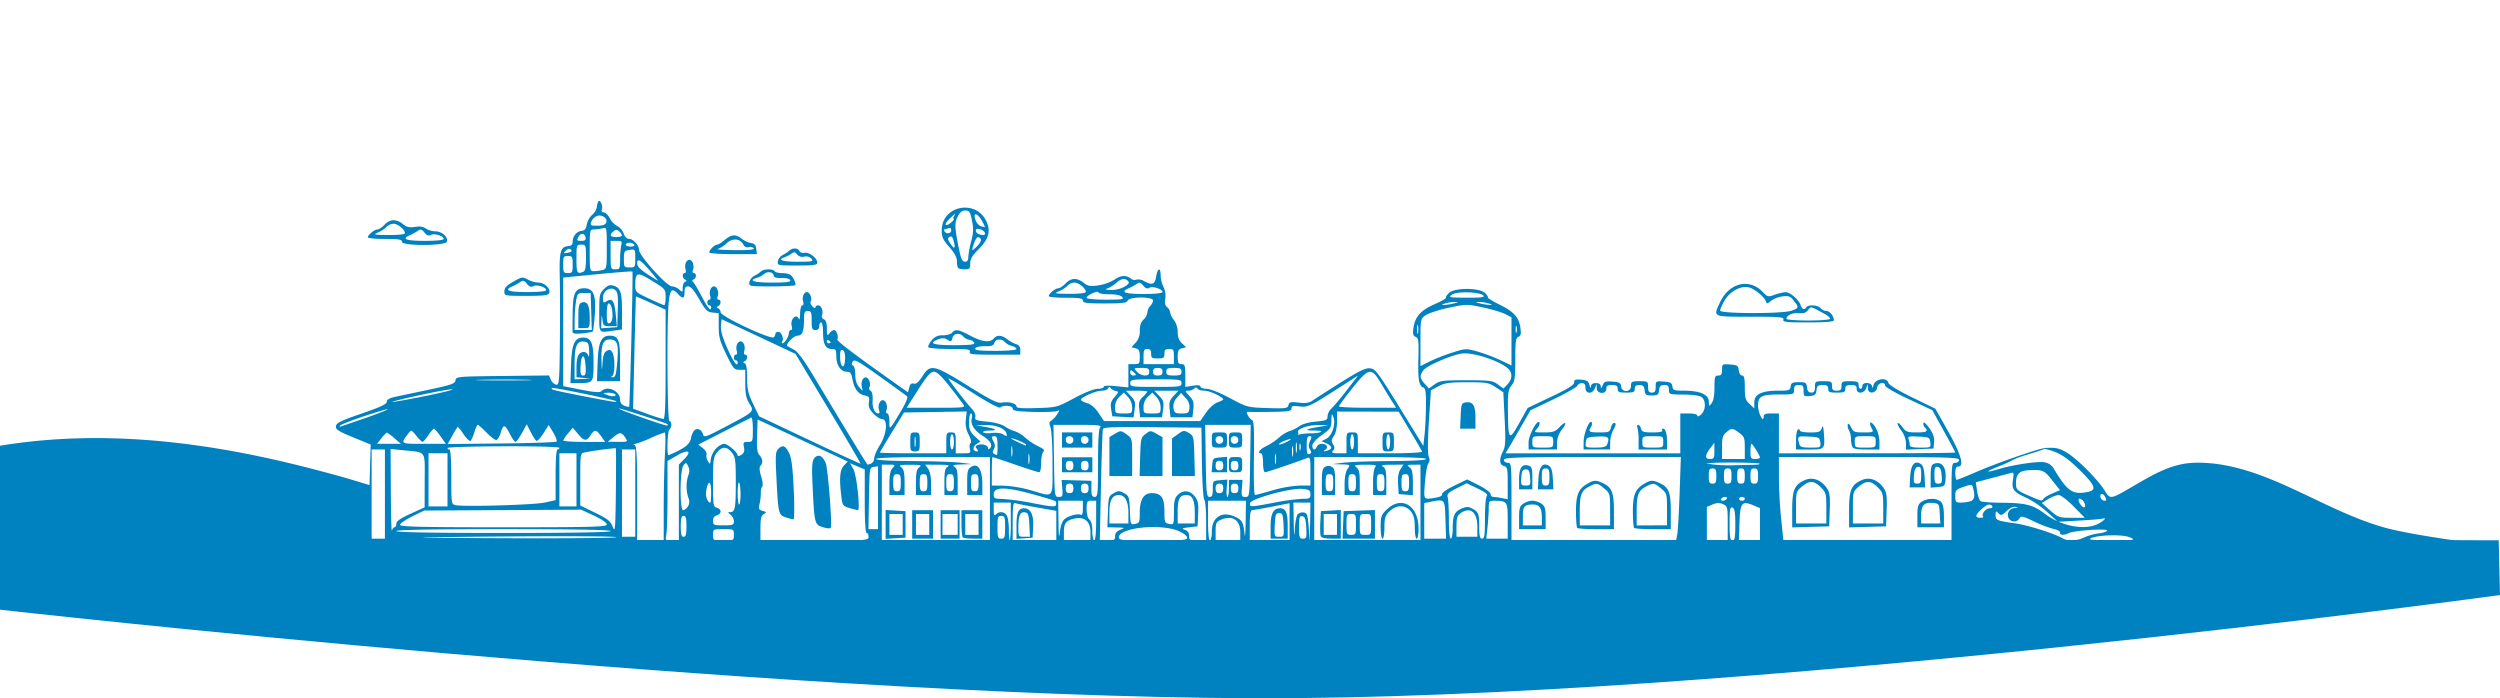 <svg xmlns="http://www.w3.org/2000/svg" xmlns:xlink="http://www.w3.org/1999/xlink" width="1396.567" height="390.08" viewBox="0 0 1396.567 390.08">
  <defs>
    <clipPath id="clip-path">
      <path id="Path_1414" data-name="Path 1414" d="M3490.071,668.032S3918.778,716.392,4189,717.5s697.637-57.659,697.637-57.659l-7.9-332.405H3490.071Z" transform="translate(-3507 -6.483)" fill="none"/>
    </clipPath>
    <clipPath id="clip-path-2">
      <rect id="Rectangle_51" data-name="Rectangle 51" width="1743.258" height="505.291" fill="#0082c1"/>
    </clipPath>
  </defs>
  <g id="Mask_Group_1" data-name="Mask Group 1" transform="translate(16.929 -320.957)" clip-path="url(#clip-path)">
    <g id="Group_56" data-name="Group 56" transform="translate(-302.289 433.183)">
      <g id="Group_55" data-name="Group 55" clip-path="url(#clip-path-2)">
        <path id="Path_1285" data-name="Path 1285" d="M598.983,187.347c18.916,0,30.654.178,30.654.535,0,.438-28.483.689-63.3.55s-53.3-.365-41.057-.527c28.694-.363,54.788-.55,73.7-.558m868.294-.51c3.331.073,6.319.429,7.835,1.1,2.138.931,2.8,1.329.251,1.506h-19.548c-2.47-.153-3.426-.421-2.721-.825,2.155-1.263,8.636-1.912,14.183-1.781M689.5,183.378c5.768,0,5.826.031,5.826,3.183,0,1.765-.058,2.536-1.1,2.883h-9.453c-1.045-.346-1.1-1.118-1.1-2.883,0-3.152.064-3.183,5.832-3.183m-122.9,0c39.2,0,59.861.371,59.861,1.06S605.8,185.5,566.6,185.5s-59.867-.365-59.867-1.062,20.666-1.06,59.867-1.06m362.17-1.168c5.558-.081,11.172.583,14.924,2.2,2.754,1.182,4.851,2.779,4.851,3.7,0,.705-.655,1.11-3.345,1.336H913.4c-2.584-.251-2.989-.711-2.989-1.562.008-3.331,9.1-5.533,18.364-5.672m532.106-4.9c1.282-.041-1.408,2.277-4.4,3.532-5.589,2.333-13.748,1.555-21.127-1.611l11.5-.649c6.512-.365,12.468-.867,13.229-1.1a3.212,3.212,0,0,1,.8-.17M887.789,177.2c4.252-.106,6.724,2.7,6.724,7.794v4.446H879.678V185.1c0-5.154,1.232-6.684,6.182-7.671a11.141,11.141,0,0,1,1.929-.228M971.6,177.1c4.017-.129,6.609,2.748,6.609,7.933v4.413H964.44v-4.836c0-4.463.348-5.28,2.7-6.35A11.777,11.777,0,0,1,971.6,177.1m40.773-.987a3.514,3.514,0,0,1,.535.048c1.466.284,1.918,1.636,2.169,6.441.292,5.525.122,6.074-1.854,6.074-1.945,0-2.171-.647-2.171-6.431,0-4.861.195-6.108,1.321-6.141Zm-167.662-.147c1.887,0,2.122.705,2.122,6.352s-.234,6.359-2.122,6.359-2.115-.7-2.115-6.359.236-6.352,2.115-6.352m-177.463,0c1.215,0,1.587,1.354,1.587,5.826s-.371,5.826-1.587,5.826-1.589-1.346-1.589-5.826.365-5.826,1.589-5.826m380.891-1.06c3.142,0,3.175.064,3.175,5.832s-.033,5.826-3.175,5.826-3.183-.056-3.183-5.826.031-5.832,3.183-5.832m-7.947,0c2.5,0,2.648.324,2.648,5.832s-.145,5.826-2.648,5.826-2.65-.315-2.65-5.826.147-5.832,2.65-5.832m-15.367,0h7.42v11.657h-7.42Zm-200.245,0H832v11.657h-7.42Zm-12.711,0h8.474v11.657h-8.474Zm-14.832,0h7.42v11.657h-7.42Zm-14.835,0h7.42v11.657h-7.42Zm217.727-.527c1.862,0,2.155.809,2.439,6.618.307,6.506.259,6.628-2.439,6.628s-2.746-.122-2.439-6.628c.284-5.809.583-6.618,2.439-6.618m-142.808-.429a3.66,3.66,0,0,1,.964.064c1.653.315,2.043,1.508,2.31,6.991l.315,6.62h-3.233c-3.183,0-3.239-.066-3.217-5.566.017-5.639.794-7.972,2.86-8.109m247.961-1.07c3.378-.307,5.564,3.055,5.564,9.26v5.477h-11.657v-5.761c0-4.764.415-6.06,2.358-7.42a7.873,7.873,0,0,1,3.735-1.555m-282.617-.089v7.236c0,3.984.317,7.557.705,7.947s3.007.7,5.826.7h5.12V172.789ZM810.81,188.675h10.6V172.789h-10.6Zm-15.886,0h11.649V172.789H794.924ZM1053.441,172.7l-17.483.616-.315,7.68-.309,7.68h18.107Zm-19.072-.023-5.564.315-5.566.324-.315,6.238c-.178,3.426-.073,6.885.226,7.68.365.956,2.366,1.441,5.89,1.441h5.33Zm-254.278,0v16.112l5.558-.324,5.564-.317V173.315l-5.564-.324Zm-170.051-.187,7.153,3.337c4.131,1.929,7.145,4,7.145,4.917,0,1.377-7.29,1.58-57.737,1.58-46.337,0-57.743-.276-57.743-1.36,0-.755,3.013-2.852,6.707-4.675l6.707-3.306,43.886-.243Zm390.287-.769c-3.638,0-5.168,3-5.168,10.141v6.813h9.544v-7.2c0-7.406-1.053-9.753-4.376-9.753m-142.856,0c-3.231,0-4.276,2.406-4.276,9.809V188.8l4.5-.324,4.5-.326.323-6.213c.34-6.585-1.45-10.214-5.048-10.214m395.223-.471a1.222,1.222,0,0,1,.452.089c1.24.477,1.6,2.576,1.6,9.5,0,5.664-.2,7.9-.908,8.6h-1.352c-.728-.72-.923-3.069-.923-9.21,0-7.008.195-8.951,1.134-8.984m158-.332a1.86,1.86,0,0,1,.479.056c1.636.421,1.57.527-.373.624a3.859,3.859,0,0,0-3.37,5.662,3.482,3.482,0,0,0,6.043.131c.883-1.572,1.734-1.394,8.262,1.734a62.789,62.789,0,0,0,10.994,4.2c2.043.39,3.59,1.28,3.443,1.968-.307,1.491,2.318,1.653,4.844.3,2.723-1.45,21.38-2.706,21.38-1.433,0,.583-2.082,1.3-4.635,1.578a29.262,29.262,0,0,0-8.1,2.261,16.179,16.179,0,0,1-4.617,1.441h-4.755a8.181,8.181,0,0,1-2.634-.915c-4.658-2.706-19.434-7.381-26.45-8.368-10.361-1.45-11.05-1.75-11.05-4.7,0-2.283.17-2.389,1.6-.971s1.912,1.3,4.527-1.207c1.555-1.491,3.225-2.375,4.415-2.366m-13.99-1.248a1.846,1.846,0,0,1,1.6,1c.355.583-.317,1.054-1.491,1.054-2.18,0-4.82,3.409-3.6,4.633.365.365-.363.664-1.628.664-3.078,0-2.891-1.475.608-4.722,1.921-1.781,3.412-2.648,4.513-2.626m-254.927-.064c3.5,0,4.894,2.026,4.894,7.1v4.56h-10.6v-5.185c0-5.444.9-6.473,5.7-6.473m-136.026-.713v20.552H983.511v-8.182c0-6.06.38-8.491,1.327-8.513.722-.017,5.728-.892,11.124-1.945Zm255.088-.039a12.672,12.672,0,0,1,3.727,1.118l3.947,1.645v17.829h-11.732l.3-9.4c.268-8.538.867-11.39,3.758-11.195m-408.774-.033a.491.491,0,0,1,.365.025c.745.284,6.23,1.377,12.184,2.414l10.822,1.9v16.29H851.073V179.027c0-7.25.236-9.924,1-10.208m393.1-.025a6.091,6.091,0,0,1,2.738.641c2.478,1.134,2.592,1.62,2.592,10.743v9.266h-11.649V170.926l3.225-1.338a8.619,8.619,0,0,1,3.094-.794m-177.546-.056c-2.543.089-5.313,1.369-7.962,4.019-2.69,2.682-3.047,3.808-3.047,9.486,0,3.58.469,6.431,1.06,6.431s1.062-2.777,1.062-6.213c0-5.3.406-6.618,2.787-9,3.808-3.806,8.976-3.806,11.966,0,1.651,2.1,2.194,4.326,2.194,9.009,0,3.434.479,6.213,1.062,6.213s1.062-2.437,1.062-5.4c0-9.218-4.571-14.745-10.185-14.542m295.83-.064a15.353,15.353,0,0,1,1.669.064c3.443.332,3.524.454,3.831,5.9l.323,5.564h-10.71v-4.641c0-4.828,1.3-6.788,4.886-6.885m-355.575-.131h9.534l-.185,10.865-.178,10.036h-.081l-.544-7.12c-.527-7.024-.859-7.989-2.812-8.271a4.113,4.113,0,0,0-3.385,1.1c-.649.786-1.346,4.5-1.556,8.262-.292,5.12-.438,4.108-.593-4.009Zm-167.4,0h9.536v10.6a85.1,85.1,0,0,1-.407,10.3h-.274a28.451,28.451,0,0,1-.382-5.606c0-3.239-.485-6.821-1.093-7.947a3.764,3.764,0,0,0-6.11-.778c-.987.989-1.271.406-1.271-2.648Zm279.44-1.045c7.5.041,7.688.326,7.688,11.236v9.94h-11.956l.68-6.512c.371-3.582.68-8.345.68-10.6,0-3.75.234-4.081,2.907-4.067m21.461-.015a10.41,10.41,0,0,0-5.064,1.653c-1.985,1.383-2.356,2.632-2.356,7.939v6.3h14.832v-6.3c0-5.307-.373-6.556-2.35-7.939a10.4,10.4,0,0,0-5.062-1.653m-181.181,0h21.191l-.17,11.39c-.089,6.261-.34,9.72-.55,7.68-.714-6.983-1.354-8.215-5.185-10.029-7.373-3.5-13.165.056-13.165,8.078a11.964,11.964,0,0,1-.722,4.843H961c-.485-1.051-.8-5.087-.8-10.838Zm-65.149,0H897.7v11.122c0,5.751-.315,9.787-.8,10.838h-.6a12.153,12.153,0,0,1-.722-4.876c0-3.306-.574-5.647-1.586-6.489-.973-.8-1.6-3.127-1.6-5.962,0-4.237.237-4.633,2.659-4.633m-18.545,0h13.773v4.3c0,2.665-.413,4.042-1.087,3.629-1.483-.917-6.4.3-8.951,2.211-1.41,1.054-2.316,3.387-2.771,7.105-.519,4.3-.705,3-.819-5.857Zm212.582-.139c3.484-.2,3.468,1.9,3.752,10.734l.332,10.6h-12.184V168.811l3.312-.664a39.974,39.974,0,0,1,4.789-.8m275.471-.859a10.387,10.387,0,0,0-5.751,1.589c-1.985,1.385-2.35,2.64-2.35,7.947v6.294h14.833v-6.278c0-4.3-.527-6.807-1.667-7.947a7.333,7.333,0,0,0-5.064-1.605m82.68-.12a4,4,0,0,1,2.414,2.113c.689,1.28.73,2.285.1,2.673-.881.543-3.24-2.462-3.24-4.131,0-.527.3-.722.728-.655m-188.788-1.006c.875,0,1.6.479,1.6,1.062s-.722,1.062-1.6,1.062-1.589-.479-1.589-1.062.714-1.062,1.589-1.062m-9.405,0c.867,0,1.288.479.931,1.062a2.887,2.887,0,0,1-2.244,1.062c-.875,0-1.3-.479-.931-1.062a2.874,2.874,0,0,1,2.244-1.062m186.343-1.037c1.182,0,4.876,2.821,8.343,6.352l6.23,6.342h-7.331c-6.991,0-7.526-.187-12.006-4.115l-4.683-4.123,3.66-2.236c2.018-1.224,4.619-2.229,5.786-2.221m-487.194-.017c3.239,0,4.592,2.941,4.592,9.99v5.9h-9.534v-6.676c0-7.161,1.1-9.212,4.942-9.212m-37.873,0c3.49,0,5.386,3.476,5.386,9.884v6h-10.6v-6.28c0-6.626,1.62-9.608,5.21-9.608m549.118-.608c.544-.064,1.338.6,1.887,1.636.908,1.686.836,2.149-.357,2.149-1.79,0-3.134-2.852-1.748-3.7a.669.669,0,0,1,.218-.081m-447.9-2.858a9.252,9.252,0,0,1,1.379.048c3.92.4,4.5.786,4.5,3,0,2.277-.46,2.536-4.5,2.536a120.725,120.725,0,0,0-15.629,2.122c-13.528,2.578-14.013,2.584-13.57.276.454-2.364,20.092-7.841,27.819-7.978m-166.007-.147c3.459-.031,8.781.981,16.251,3.022,6.966,1.912,12.929,3.735,13.26,4.067a2.544,2.544,0,0,1,.234,2.049c-.29,1.207-2.5,1.045-12.541-.906a140.036,140.036,0,0,0-17.222-2.439c-4.569-.056-5.031-.3-5.031-2.576,0-2.115,1.6-3.183,5.048-3.217m540.9-2.024c.68.089.867.647,1.168,1.757,1.222,4.554.695,6.79-1.742,7.445a25.5,25.5,0,0,1-5.3.657c-2.609.015-2.916-.365-2.916-3.6,0-3.32.38-3.735,4.674-5.2,2.267-.769,3.434-1.149,4.115-1.06m-177.181-.552c1.112.153,2.188.973,4.092,2.576,3.167,2.657,3.256,3,3.256,11.649v8.912H1199.65v-8.011c0-9.115.89-11.431,5.272-13.7,2.059-1.062,3.208-1.572,4.326-1.427m-31.788,0c1.118.153,2.2.973,4.1,2.576,3.159,2.657,3.256,3,3.256,11.649v8.912h-16.956v-8.011c0-9.115.9-11.431,5.282-13.7,2.051-1.062,3.208-1.572,4.318-1.427m-202.43-.17c1.555,0,2.122.705,2.122,2.648s-.566,2.65-2.122,2.65-2.115-.705-2.115-2.65.568-2.648,2.115-2.648m-8.474,0c1.556,0,2.122.705,2.122,2.648s-.566,2.65-2.122,2.65-2.115-.705-2.115-2.65.568-2.648,2.115-2.648m-75.22,0c1.549,0,2.115.705,2.115,2.648s-.566,2.65-2.115,2.65-2.122-.705-2.122-2.65.566-2.648,2.122-2.648m-8.472,0c1.547,0,2.113.705,2.113,2.648s-.566,2.65-2.113,2.65-2.124-.705-2.124-2.65.568-2.648,2.124-2.648m221.792-.218,6.188,2.955c4.164,1.993,5.842,3.306,5.112,4.027-.583.591-1.07,6.222-1.07,12.516,0,9.469-.274,11.446-1.586,11.446-1.24,0-1.605-1.45-1.605-6.626-.015-7.306-.429-8.343-4.05-10.255-1.96-1.037-3.142-1.037-5.606-.017-4.131,1.709-5.16,3.913-5.16,11,0,3.239-.479,5.9-1.062,5.9-.633,0-1.077-4.162-1.077-10.336,0-5.678-.292-11.365-.632-12.638-.527-1.96.234-2.746,4.965-5.143Zm-422.976-.245c.535.195.931,1.937.931,5.162s-.178,5.9-.4,5.9c-1.678,0-2.926-3.669-2.327-6.838.568-3.028,1.248-4.407,1.792-4.22m16.4-.193c.048-.041.1-.033.154.023.429.429.794,3.37.794,6.531s-.34,5.759-.778,5.759-.8-2.949-.8-6.537c0-3.144.276-5.517.632-5.776m631.062-.245c1.645.05,3.241,1.029,5.146,2.932,2.916,2.918,3.1,3.615,3.1,11.659v8.555h-16.956v-8.912c0-8.644.1-8.992,3.264-11.651,2.107-1.773,3.8-2.64,5.444-2.584m-31.789,0c1.645.05,3.24,1.029,5.152,2.932,2.91,2.918,3.094,3.615,3.094,11.659v8.555h-16.946v-8.912c0-8.644.1-8.992,3.256-11.651,2.107-1.773,3.8-2.64,5.444-2.584m-89.161-.72a7.125,7.125,0,0,0-3.169,1.054c-5.977,3.086-7.493,6.294-7.493,15.894,0,4.778.315,9.007.705,9.4s5.16.705,10.6.705h9.892v-9.834c0-11.141-1.151-13.8-7.041-16.259a8.97,8.97,0,0,0-3.491-.956m-31.789,0a7.09,7.09,0,0,0-3.161,1.054c-5.987,3.086-7.493,6.294-7.493,15.894,0,4.778.315,9.007.705,9.4s5.152.705,10.6.705h9.884v-9.834c0-11.141-1.151-13.8-7.041-16.259a8.971,8.971,0,0,0-3.491-.956m152.423-1.134a8.594,8.594,0,0,0-3.136.647c-6.06,2.511-7.373,5.485-7.373,16.591v9.957l20.658-.6.309-9.316c.259-7.947-.008-9.754-1.831-12.315-2.308-3.239-5.469-5-8.627-4.965m-31.789,0a8.516,8.516,0,0,0-3.127.647c-6.06,2.511-7.381,5.485-7.381,16.591v9.957l20.658-.6.309-9.316c.259-7.947-.008-9.754-1.823-12.315-2.319-3.239-5.477-5-8.636-4.965m-269.023-2.545c1.806,0,2.113.705,2.113,4.764s-.307,4.772-2.113,4.772-2.124-.705-2.124-4.772.317-4.764,2.124-4.764m-198.129,0c1.806,0,2.121.705,2.121,4.764s-.315,4.772-2.121,4.772-2.115-.705-2.115-4.772.309-4.764,2.115-4.764m240.5,0c1.806,0,2.124.705,2.124,4.772s-.317,4.764-2.124,4.764-2.113-.705-2.113-4.764.307-4.772,2.113-4.772m-13.771,0c1.806,0,2.122.705,2.122,4.772s-.315,4.764-2.122,4.764-2.124-.705-2.124-4.764.317-4.772,2.124-4.772m-15.894,0c1.806,0,2.121.705,2.121,4.772s-.315,4.764-2.121,4.764-2.115-.705-2.115-4.764.309-4.772,2.115-4.772m-224.613,0c1.806,0,2.122.705,2.122,4.772s-.315,4.764-2.122,4.764-2.122-.705-2.122-4.764.315-4.772,2.122-4.772m-14.832,0c1.806,0,2.122.705,2.122,4.772s-.315,4.764-2.122,4.764-2.124-.705-2.124-4.764.317-4.772,2.124-4.772m-14.835,0c1.806,0,2.124.705,2.124,4.772s-.317,4.764-2.124,4.764-2.113-.705-2.113-4.764.307-4.772,2.113-4.772m-544.566-.178-1.126,3.007c-2.211,5.873-5.637,9.874-8.474,9.882-1.489,0-9.113.479-16.954,1.045s-16.471,1.263-19.192,1.531c-3.662.365-5.1.089-5.525-1.045-.421-1.093.226-1.531,2.292-1.555,6.522-.073,41.372-8.165,45.124-10.481Zm1167.747-.639c.711.106.68,1.068.226,3.911-.859,5.349.323,6.927,7.6,10.143a53.991,53.991,0,0,1,11.5,7.883l5.653,5.129a35.841,35.841,0,0,1-6.74-3.986c-6.991-5.274-10.7-6.2-25.322-6.319-5.243-.05-10.088-.429-10.759-.859s-1.547-2.982-1.952-5.672l-.738-4.884,8.847-2.333c4.861-1.28,9.681-2.576,10.718-2.868a2.454,2.454,0,0,1,.964-.145m11.5-1.483c5.591-.153,6.7.728,10.637,5.711l4.368,5.525-4.22,1.8c-2.325.981-4.546,2.308-4.942,2.949-.908,1.466-1.109,1.425-7.479-1.329-7.565-3.264-7.939-3.621-7.939-7.445,0-4.836,1.929-6.827,6.887-7.095,1-.05,1.887-.1,2.688-.114M1137.668,150c1.734,0,2.179.817,2.445,4.5.3,4.237.156,4.5-2.445,4.5s-2.746-.268-2.447-4.5c.267-3.687.713-4.5,2.447-4.5m127.673-.527c1.759,0,2.115.705,2.115,4.237s-.357,4.237-2.115,4.237-2.121-.705-2.121-4.237.357-4.237,2.121-4.237m-7.42,0c1.767,0,2.124.705,2.124,4.237s-.357,4.237-2.124,4.237-2.122-.705-2.122-4.237.357-4.237,2.122-4.237m-7.42,0c1.767,0,2.121.705,2.121,4.237s-.354,4.237-2.121,4.237-2.114-.705-2.114-4.237.355-4.237,2.114-4.237m-8.474,0c1.767,0,2.115.705,2.115,4.237s-.349,4.237-2.115,4.237-2.113-.705-2.113-4.237.348-4.237,2.113-4.237m-93.236,0c1.806,0,2.124.705,2.124,4.772s-.317,4.764-2.124,4.764-2.113-.705-2.113-4.764.307-4.772,2.113-4.772m218.528-.923a2.526,2.526,0,0,1,.527.064c1.352.251,1.937,1.564,2.18,4.845.284,3.928.056,4.488-1.856,4.488-1.879,0-2.177-.655-2.177-4.845,0-3.532.234-4.544,1.327-4.552m-10.077,0c1.093.008,1.327,1.02,1.327,4.552,0,4.189-.29,4.845-2.178,4.845-1.912,0-2.14-.56-1.856-4.488.243-3.281.834-4.594,2.188-4.845a2.451,2.451,0,0,1,.518-.064m-581.394-.284v35.111H770.5l.29-17.215c.284-16.948.326-17.224,2.675-17.556Zm251.6-.2a3.761,3.761,0,0,0-1.846.5c-1.458.809-1.823,2.511-1.823,8.385v7.362h7.412v-7.379c0-5.987-.357-7.568-1.879-8.385a3.9,3.9,0,0,0-1.864-.479m-197.553-.178a3.87,3.87,0,0,0-1.929.649c-2.01,1.255-2.316,2.389-2.316,8.611v7.161h8.474V158.07c0-6.466-1.645-10.233-4.229-10.185m307.5-.274c-2.333.162-3.434,2.713-3.434,7.816v5.695h7.42v-6.278c0-5.4-.309-6.383-2.171-6.974a4.867,4.867,0,0,0-1.815-.259m10.952-.34c-2.049.137-3.312,2.852-3.58,7.872l-.317,5.979h8.685l-.315-5.979c-.228-4.3-.836-6.311-2.171-7.145a3.955,3.955,0,0,0-2.3-.728m-479.83-.778c.34.031.649.574,1.232,1.659a5.623,5.623,0,0,1,.137,5.031,20.5,20.5,0,0,0,0,12.678,4.924,4.924,0,0,1-.251,4.836h-.016c-.711,1.143-1.9,2.082-2.632,2.082-1.968,0-1.864-22.18.112-24.887.705-.956,1.078-1.433,1.418-1.4m699.461-.017a5.825,5.825,0,0,0-2.366.429c-1.344.518-1.742,2.1-1.742,6.974v6.311l3.978-.332c3.662-.3,4-.608,4.318-3.922.552-5.8-1.093-9.3-4.187-9.461M1356,146.21c-2.049.137-3.306,2.843-3.571,7.866l-.317,5.987h8.685l-.317-5.987c-.234-4.3-.842-6.3-2.178-7.147a3.863,3.863,0,0,0-2.3-.72m-106.691-.033c8.343-.064,18.584.195,18.989.608.315.309-.817.583-2.52.616s-6.9.145-11.568.268a85.4,85.4,0,0,1-12.184-.446l-3.71-.655,3.71-.195c1.929-.106,4.5-.17,7.283-.195m-274.28-.948c1.555,0,2.122.705,2.122,2.65s-.566,2.648-2.122,2.648-2.115-.705-2.115-2.648.568-2.65,2.115-2.65m-8.474,0c1.556,0,2.122.705,2.122,2.65s-.566,2.648-2.122,2.648-2.115-.705-2.115-2.648.568-2.65,2.115-2.65m-75.22,0c1.549,0,2.115.705,2.115,2.65s-.566,2.648-2.115,2.648-2.122-.705-2.122-2.648.566-2.65,2.122-2.65m-8.472,0c1.547,0,2.113.705,2.113,2.65s-.566,2.648-2.113,2.648-2.124-.705-2.124-2.648.568-2.65,2.124-2.65m12.709-2.024-8.474.015-8.48.017v8.354h16.954Zm383.533-.1h50.333c44.029,0,50.323.2,50.323,1.595,0,.883-.939,1.589-2.122,1.589-2.051,0-2.116.705-2.116,21.72v21.427h-93.941l-1.221-11.747c-.691-6.628-1.257-17.11-1.257-23.308Zm-104.2,0h49.417l-.672,19.872c-.373,10.919-.964,21.411-1.329,23.306l-.608,3.152H1129.72V168.01c0-21.015-.064-21.72-2.115-21.72-1.182,0-2.122-.705-2.122-1.589,0-1.394,6.2-1.595,49.417-1.595m-155.364,0h31.254c20.131,0,31.254.38,31.254,1.06s-7.4,1.1-19.864,1.176c-10.928.064-22.732.469-26.222.906l-6.361.786,5.1.153c5.04.156,5.073.178,3.445,2.511-1.037,1.475-1.653,4.652-1.653,8.474V164.3h8.474v-7.031c0-5.461-.415-7.356-1.848-8.441-1.6-1.224-.931-1.419,4.975-1.443,5.313-.031,6.553.243,5.564,1.24-.745.736-1.271,4.276-1.271,8.474v7.2h7.412v-7.362c0-5.9-.365-7.576-1.848-8.443-1.408-.817-.243-1.093,4.789-1.118l6.643-.023-1.67,2.543c-1.132,1.734-1.57,4.382-1.352,8.215l.332,5.656,7.939.664v-7.105c0-5.517-.413-7.4-1.846-8.5-1.653-1.257-1.419-1.419,2.113-1.443l3.978-.039v42.094h-59.332Zm-43.973,0c-3.621,0-3.71.1-3.71,4.237s.089,4.237,3.71,4.237,3.71-.1,3.71-4.237-.089-4.237-3.71-4.237m-168.991,0h31.789v46.331H777.968V147.352h3.874c3.685,0,3.783.089,2.113,1.927-1.232,1.369-1.75,3.88-1.75,8.482V164.3h8.474v-7.039c0-5.452-.413-7.348-1.846-8.432-1.605-1.224-.925-1.41,5.029-1.41s6.637.187,5.031,1.41c-1.441,1.085-1.854,2.98-1.854,8.432V164.3h8.474v-6.124c0-3.822-.616-7-1.645-8.474l-1.653-2.348,7.209.023c5.421.025,6.748.309,5.363,1.118-1.489.867-1.854,2.545-1.854,8.443V164.3h7.412v-7.362c0-5.9-.373-7.576-1.856-8.443-1.433-.842-.541-1.126,3.978-1.271l5.826-.187-6.358-.786c-3.493-.438-15.531-.842-26.751-.906-12.817-.073-20.39-.51-20.39-1.176s11.3-1.06,31.78-1.06m164.227-.131-3.978.332c-3.76.309-3.994.543-4.3,4.3l-.326,3.969h8.6Zm-228.072-.624a3.107,3.107,0,0,0-2.47,1.419c-1.288,1.62-1.466,4.407-.973,15.231.956,20.658,1.215,21.807,5.145,23.072,3.629,1.157,5.054,1.143,5.152-.064.438-5.4-1.823-32.834-2.924-35.468-1.118-2.706-2.52-4.139-3.93-4.189m255.122-1.118a1.14,1.14,0,0,1,.178.552,14.688,14.688,0,0,1,0,4.764c-.251,1.313-.454.243-.454-2.383,0-1.968.114-3.061.276-2.932m-137.727,0a1.376,1.376,0,0,1,.178.552,15.168,15.168,0,0,1,0,4.764c-.251,1.313-.463.243-.463-2.383,0-1.968.114-3.061.284-2.932m-262.266-.243h9.534v29.667h-9.534Zm-73.113,0h10.6v29.667h-10.6Zm144.191-.964c1.686-.073,1.321,1.564-1.628,4.513l-2.706,2.715v42.183h-6.813c-.68-.357-.574-1.159-.2-3.022.363-1.823.655-11.829.655-22.23V145.27l5.566-3.183a13.6,13.6,0,0,1,5.127-2.059m-36.123-1.157h7.42v48.736h-7.42Zm-139.849,0h7.42v49.8h-7.42Zm10.6-.292,7.153.73c13.059,1.327,11.925-.292,11.885,16.9l-.041,14.98-7.906,3.6c-5.68,2.592-7.916,4.164-7.916,5.566,0,1.076-.438,1.952-.979,1.952s-1.2.834-1.466,1.856-.535-8.814-.608-21.865Zm924.049-.129c.332.1.769.234,1.425.4,6.782,1.759,10.871,4.374,18.277,11.674,8.522,8.41,9.469,11.025,4.366,12.053-8.522,1.7-11.3-.17-18.868-12.717a7.273,7.273,0,0,0-5.533-3.866c-3.928-.616-17.628,1.466-25.745,3.922-7.275,2.194-7.178,1.369.178-1.547a68.143,68.143,0,0,0,7.194-3.175,40.088,40.088,0,0,1,6.773-2.779c2.721-.892,10.45-3.094,11.933-3.969m-798.919-.268a1.838,1.838,0,0,1,.655.039c.187.187.2,10.977.05,23.98-.259,21.539-.413,23.3-1.767,19.847-1.255-3.2-2.779-4.415-9.8-7.825l-8.32-4.05V155.606c0-14.258.056-14.582,2.389-15.083a168.781,168.781,0,0,1,16.794-2.333Zm61.342-.236c1.385,0,2.762.883,4.164,2.659,1.96,2.495,2.194,4.237,2.194,16.332,0,14.71-.388,16.881-3.028,16.931-1.564.031-1.549.178.112,1.441a5.25,5.25,0,0,1,1.856,3.679c0,2.041-.585,2.258-5.826,2.258-5.436,0-5.832-.17-5.832-2.518a2.856,2.856,0,0,1,2.121-3.08c1.168-.307,2.115-1.263,2.115-2.122s-.948-1.815-2.115-2.124c-1.985-.518-2.121-1.441-2.121-14.281,0-12.282.234-14.024,2.194-16.519q2.091-2.663,4.164-2.659m-123.43-.85c17.524-.056,31.256.309,31.256.836a1.009,1.009,0,0,1-1.062.939c-.655,0-1.062,5.427-1.062,14.161v14.152l-6.091,1.338c-6.012,1.319-45.149,2.453-49.8,1.45-2.333-.51-2.381-.819-2.381-15.813,0-9.486-.4-15.287-1.062-15.287a.977.977,0,0,1-1.062-.842c0-.462,14.071-.883,31.262-.933m156.037-.023a3.91,3.91,0,0,0-2.422,1.425c-1.645,1.653-1.767,3.387-1.126,16.21.987,19.994,1.174,20.772,5.2,22.068a41.418,41.418,0,0,0,4.285,1.19c.543.058.616-7.039.195-16.583-.552-12.248-1.224-17.651-2.528-20.332-1.338-2.748-2.4-4.011-3.6-3.978M1007.384,137a1.086,1.086,0,0,1,.178.543,14.732,14.732,0,0,1,0,4.772c-.251,1.313-.452.234-.452-2.383,0-1.968.112-3.061.274-2.932m-156.8,0a1.17,1.17,0,0,1,.187.543,15.217,15.217,0,0,1,0,4.772c-.251,1.313-.462.234-.462-2.383,0-1.968.114-3.061.276-2.932m413.183-1.3c.672,0,4.747,6.576,4.747,7.68,0,.438-1.193.792-2.642.792-2.389,0-2.648-.421-2.648-4.237,0-2.333.243-4.235.543-4.235m-252.254-.22c.081-.048.178.114.284.5a6.057,6.057,0,0,1-.042,3.175c-.292.722-.51-.129-.485-1.871.014-1.093.1-1.734.243-1.806m231.523-.315.031,4.5h-.008c.025,4.059-.226,4.5-2.52,4.5-2.964,0-2.818-2.1.462-6.359Zm-233.524-.284a1.239,1.239,0,0,1,.178.552,15.147,15.147,0,0,1,0,4.762c-.251,1.313-.462.245-.462-2.381,0-1.96.122-3.063.284-2.932m-3.515-1.806c.429-.056.558.033.274.276-1.692,1.441-7.047,3.507-6.4,2.453.324-.527,2.13-1.5,4.009-2.155a11.844,11.844,0,0,1,2.115-.574m-155.681-.479c1.257-.12,8.175,2.91,8.175,3.573,0,.722.332.827-4.764-1.531-2.333-1.078-3.866-2-3.412-2.043m-53.759-.89a1.2,1.2,0,0,1,.17.541,14.739,14.739,0,0,1,0,4.772c-.251,1.313-.452.243-.452-2.381,0-1.968.112-3.063.282-2.932m383.226-.106c4.349-.048,4.739.875,3.337,4.536-.479,1.248-2.13,1.678-6.433,1.678-5.678,0-5.776-.048-5.452-2.916.326-2.754.666-2.924,6.433-3.225q1.179-.072,2.115-.073m112.361-.041c.892-.023,2.082.025,3.654.114,5.768.3,6.116.471,6.431,3.225.334,2.868.236,2.916-5.444,2.916-5.087,0-5.849-.276-6.406-2.381-.8-2.974-.9-3.793,1.765-3.874m61.74,0c.825,0,1.887.041,3.231.114,5.915.3,6.246.462,6.562,3.233.334,2.868.251,2.916-5.556,2.916-4.393,0-5.907-.39-5.907-1.508a10.741,10.741,0,0,0-.663-3.231c-.429-1.126-.123-1.516,2.333-1.524m-26.564-.1c5.767,0,5.834.031,5.834,3.175s-.066,3.183-5.834,3.183-5.824-.033-5.824-3.183.056-3.175,5.824-3.175m-118.666,0c5.769,0,5.834.031,5.834,3.175s-.064,3.183-5.834,3.183-5.824-.033-5.824-3.183.056-3.175,5.824-3.175m-61.447,0c5.77,0,5.825.031,5.825,3.175s-.056,3.183-5.825,3.183-5.823-.033-5.823-3.183.056-3.175,5.823-3.175m-130.338,0c1.3,0,1.352.469.324,2.729-.939,2.057-.948,3.208-.033,4.675h.008c.956,1.531.892,2.066-.324,2.536s-1.539-.512-1.539-4.675c0-3.938.388-5.266,1.564-5.266m-41.834,0a2.118,2.118,0,1,1-2.115,2.122,1.872,1.872,0,0,1,2.115-2.122m-8.474,0a2.118,2.118,0,1,1-2.115,2.122,1.872,1.872,0,0,1,2.115-2.122m-75.22,0a2.118,2.118,0,1,1-2.122,2.122,1.871,1.871,0,0,1,2.122-2.122m-8.472,0a2.118,2.118,0,1,1-2.124,2.122,1.87,1.87,0,0,1,2.124-2.122m-41.851,0c1.2,0,1.587,1.3,1.587,5.3h-.006a25.3,25.3,0,0,1-.268,5.218c-2.528-.8-2.821-1.3-1.806-3.183a3.974,3.974,0,0,0,0-4.083c-1.466-2.738-1.394-3.248.485-3.248Zm219.841-1.062c.583,0,1.06,1.912,1.06,4.237s-.477,4.245-1.06,4.245-1.062-1.912-1.062-4.245.477-4.237,1.062-4.237m-20.131,0c.583,0,1.06,1.912,1.06,4.237s-.477,4.245-1.06,4.245-1.062-1.912-1.062-4.245.477-4.237,1.062-4.237m-223.551,0c.583,0,1.06,1.912,1.06,4.237s-.477,4.245-1.06,4.245-1.062-1.912-1.062-4.245.477-4.237,1.062-4.237m-185.248-.6c.939.056,1.7.883,2.785,2.52,1.533,2.292,1.483,2.325-4.148,2.283l-5.687-.039,3.175-2.6c1.806-1.483,2.932-2.213,3.874-2.155Zm-130.485-.357a21.811,21.811,0,0,1,4.2,3.119l3.669,3.142H495.985l2.462-3.125c1.352-1.719,2.7-3.127,2.991-3.136m559.415-.1c-3.111,0-3.177.114-3.177,5.3s.075,5.288,3.177,5.288,3.183-.112,3.183-5.288-.073-5.3-3.183-5.3m-85.289,0c-3.621,0-3.71.1-3.71,4.237s.089,4.237,3.71,4.237,3.71-.1,3.71-4.237-.089-4.237-3.71-4.237m-9.009,0c-4.237,0-4.237,0-4.237,4.237s0,4.237,4.237,4.237,4.245,0,4.245-4.237,0-4.237-4.245-4.237m-87.937,8.474h16.954v-8.474H878.618ZM796.5,129.343c-2.47,0-2.642.348-2.642,5.3s.172,5.288,2.642,5.288,2.648-.346,2.648-5.288-.17-5.3-2.648-5.3m-139.778,0c.423,0,.471,5.363.1,11.917s-.689,20.14-.689,30.194h-.008v17.985H641.294v-26.1c0-20.131-.315-26.531-1.329-26.938s-.979-.55.089-.616a56.707,56.707,0,0,0,8.652-3.264,69.229,69.229,0,0,1,8.02-3.175m254.757-.633c-.817-.048-1.636.406-3.183,1.321l-3.192,1.887v21.792h12.711V143.188c0-10.475-.008-10.531-3.167-12.783-1.541-1.1-2.35-1.645-3.169-1.694m16.633-.015c-.778.015-1.491.5-2.8,1.489-2.568,1.912-2.738,2.634-3.03,12.775h-.008l-.307,10.751h12.792v-21.72l-3.362-1.918c-1.636-.925-2.495-1.394-3.281-1.377m18.495-.147c-.8.089-1.678.649-3.225,1.759l-3.314,2.358v21.046h12.786l-.3-11.195c-.292-10.807-.4-11.253-3.078-12.881-1.313-.794-2.059-1.176-2.868-1.087m306.426-1.134c.948.033,1.985.73,3.864,2.124,2.852,2.105,3.144,2.883,3.144,8.474v6.164h-12.719v-6.456c0-5.394.388-6.78,2.381-8.441,1.524-1.273,2.383-1.9,3.331-1.864m-725.239-.17c.365.017,2,1.92,3.646,4.237l2.982,4.22h-12.29c-13.375,0-13.2.106-8.619-5.832,1.611-2.082,1.692-2.057,4.39,1.321,1.514,1.9,3.078,3.443,3.476,3.443s1.854-1.678,3.239-3.71,2.82-3.7,3.175-3.679m77.536-.55,2.877,3.451c3.459,4.139,4.739,4.276,7.024.786,2.244-3.42,3.175-3.339,5.929.527l2.26,3.175H611.7c-6.45,0-11.707-.357-11.691-.794a15.771,15.771,0,0,1,2.682-3.969Zm310.573-.365c3.573,0,7.947.025,13.277.081l27.309.284.292,19.571c.162,10.9.745,20.025,1.321,20.6s1.037,5.946,1.037,11.948v10.622h-8.449c-.925-.309-1.087-.948-1.087-2.285a3.312,3.312,0,0,0-2.381-3.418c-1.985-.705-1.589-.933,2.381-1.394l4.764-.56.315-6.95c.251-5.77-.081-7.437-1.935-9.8-2.682-3.409-6.531-3.7-9.5-.722-1.711,1.7-2.115,3.526-2.115,9.382,0,7.186-.031,7.267-2.648,6.765-2.495-.471-2.65-.908-2.65-7.105,0-7.576-1.782-10.1-7.12-10.1-4.457,0-6.659,3.621-6.659,10.961,0,5.257-.22,5.784-2.6,6.238-2.568.494-2.617.363-2.916-7.518-.284-7.51-.493-8.126-3.225-9.65-2.617-1.458-3.2-1.458-5.823,0-2.765,1.547-2.926,2.082-3.217,10.338l-.317,8.7,5.081.114c4.778.1,4.909.178,2.163,1.263-2,.786-2.918,1.912-2.918,3.59,0,1.238-.193,1.846-1.051,2.155h-7.5l.649-30.169c.365-16.753.85-31.061,1.085-31.805.243-.786,3.727-1.11,14.445-1.134m387.7-.3c-.162-.089-.355.236-.6.925-.728,2.074-1.587,2.389-6.545,2.389-3.306,0-5.7-.477-5.7-1.126,0-.616-.477-.825-1.062-.471s-1.051,3.015-1.051,5.89v5.243h7.443c8.563,0,8.758-.212,8.159-8.6-.195-2.754-.373-4.084-.641-4.245m-467.37-.792c5.882-.122,10.815,2,11.39,4.9.317,1.572.284,1.572-2.244.106-1.085-.633-3.83-.9-6.091-.6s-4.384.12-4.708-.406,1.182-.956,3.354-.956c5.185,0,4.044-.987-2.389-2.066l-5.137-.867Zm185.622-.017,5.614.12-5.751.956c-7.258,1.207-8.119,1.976-2.188,1.976,6.18,0,4.424,1.466-1.9,1.572a30.206,30.206,0,0,0-6.587.68c-.875.317-1.224.382-.786.131a.959.959,0,0,0,.234-1.369c-1.093-1.759,5.7-4.2,11.359-4.067m178.605-.122c-.575,0-.761.753-.4,1.678a28.442,28.442,0,0,1,.647,6.877v5.218H1216.6v-4.148c0-4.764-.834-7.51-2.292-7.51-.56,0-.713.477-.357,1.06.413.657-1.612,1.062-5.33,1.062-5.1,0-6.076-.315-6.545-2.122-.309-1.168-1.022-2.115-1.605-2.115m-241.851,0h25.422l-.309,20.131c-.307,19.986-.324,20.131-2.657,20.131-2.13,0-2.308-.438-1.968-4.772l.379-4.762h-7.63v4.762c0,2.626-.357,4.772-.8,4.772s-.624-2.18-.413-4.845l.379-4.836-4.081.34c-4.052.332-4.083.373-4.083,4.836,0,3.54-.39,4.5-1.815,4.5-1.628,0-1.84-1.976-2.115-20.131Zm-84.762,0h13.723c10.67,0,13.433.276,12.443,1.265-.892.9-1.271,6.877-1.271,20.131,0,17.255-.156,18.858-1.848,18.858-1.483.008-1.854-.915-1.854-4.5v-4.5l-8.32-.234-8.312-.234.373,4.739c.34,4.293.162,4.731-1.97,4.731-2.333,0-2.348-.145-2.657-20.131Zm-294.233-.348,2.211,4.343c1.224,2.389,2.642,4.6,3.152,4.917s2.275-1.547,3.92-4.139l2.991-4.722,2.551,4.285c1.4,2.358,2.227,4.61,1.839,5.006s-14.25.875-30.793,1.054l-30.071.324,2.706-4.828a33.206,33.206,0,0,1,2.988-4.828,30.476,30.476,0,0,1,3.217,4.22c1.611,2.317,3.339,3.969,3.833,3.662s1.458-2.439,2.155-4.747,1.555-4.2,1.929-4.2,2.542,1.9,4.811,4.237,4.739,4.237,5.475,4.237,1.9-1.887,2.592-4.2c1.452-4.845,2.277-4.675,5.218,1.093,1.168,2.292,2.511,4.164,2.982,4.164s2.082-2.221,3.58-4.942Zm780.341-.906a.26.26,0,0,0-.145.17,2.7,2.7,0,0,0,.753,2.445c2.221,2.221,1.176,2.876-4.56,2.876-5.04,0-6-.357-7.858-2.908-1.168-1.605-2.389-2.642-2.723-2.31s.585,2.213,2.035,4.173a13.321,13.321,0,0,1,2.631,7.13v3.54l7.682-.309,7.688-.307.332-3.548c.243-2.536-.5-4.755-2.609-7.794-1.419-2.049-2.754-3.337-3.225-3.159m-29.48-.025c-.664-.064-.68,1.118.512,3.337,1.109,2.074.89,2.18-4.529,2.18-5.176,0-5.817-.268-7.064-2.908-.755-1.605-1.572-2.35-1.823-1.653a5.114,5.114,0,0,0,.664,3.37,11.878,11.878,0,0,1,1.126,4.747,14.656,14.656,0,0,0,.649,4.3c.494,1.3,2.259,1.678,7.948,1.678h7.3v-4.376a16.675,16.675,0,0,0-2.317-8.132c-1.045-1.686-1.952-2.5-2.464-2.545m-185.613-.39c-1.587.114-5.614,7.8-5.614,11.448v3.994h15.894v-3.783a12.537,12.537,0,0,1,2.771-7.414c3.208-4.2,1.979-4.909-1.709-.987-2.066,2.2-3.476,2.648-8.3,2.648-5.678,0-5.767-.039-3.944-2.057,1.02-1.134,1.661-2.665,1.41-3.4-.106-.324-.284-.46-.512-.446m29.14-.015c-1.394.363-3.945,6.933-3.986,10.952l-.039,4.5h14.832l.033-3.969a16.216,16.216,0,0,1,1.555-6.62c1.806-3.167,1.943-4.243.55-4.243-.575,0-1.344,1.19-1.709,2.648-.608,2.414-1.157,2.648-6.375,2.648-5.817,0-6.425-.4-4.708-3.127a2.764,2.764,0,0,0,.357-2.534.441.441,0,0,0-.51-.251M210.516,123.2a.092.092,0,0,1,.114.025c.462.429,1.416,7.825,2.122,16.421s1.151,15.8.981,16-.842-.657-1.5-1.881c-1.311-2.462-2.794-29.941-1.717-30.565m3.289-1.076c.145-.178,1.516,2.178,3.038,5.241a22.514,22.514,0,0,1,2.69,11.973c-.081,6.782-2.406,15.077-3.434,12.242-.608-1.711-2.731-28.931-2.294-29.455m494.776,0,25.179,11.73,25.187,11.73-2.14,2.269c-2.283,2.439-2.681,7.024-1.466,17.11.624,5.168.844,5.492,4.619,6.626a38.953,38.953,0,0,0,4.616,1.182c1.491,0-.664-19.677-2.5-22.916l-1.887-3.314,4.117,1.725,4.123,1.725v17.75c0,11.114.4,17.748,1.068,17.748.585,0,1.054.948,1.054,2.115h.017c0,1.029-.195,1.555-3.961,1.831H710.17v-6.547c0-5.386.4-7.064,1.856-7.931,1.684-.987,1.62-1.157-.633-1.79-2.171-.608-2.389-1.118-1.7-3.986a28.215,28.215,0,0,0,.68-6.174c-.066-1.587.3-3.134.8-3.443s.237-2.8-.583-5.533c-1.012-3.345-1.151-5.322-.429-6.043,1.539-1.539,1.321-3.913-.566-5.987-1.257-1.392-1.555-3.864-1.321-10.846Zm-491.454-.2c1.871,0,13.536,7.12,15.27,9.324,4.351,5.541,1.159,13.634-7.964,20.187-4.123,2.957-5.9,3.889-5.865,3.063,0-.145.722-2.609,1.589-5.469,2.341-7.727,1.993-15.044-1.037-21.548-1.427-3.055-2.319-5.558-1.993-5.558m487.939-.883c.471-.195.85,2.779.85,6.62,0,6.821-.056,6.975-2.779,6.975-2.478,0-2.713.315-2.186,2.964.446,2.213.073,3.3-1.458,4.254-1.126.7-2.051.859-2.051.348,0-1.734-5.581-6.5-7.607-6.5-1.118,0-3.167,1.23-4.569,2.738a12.18,12.18,0,0,0-2.86,5.865c-.307,2.949-.4,3.005-1.628,1.012a4.835,4.835,0,0,1-.728-3.621c.315-.842-.568-2.4-2.01-3.532l-2.576-2.032,14.378-7.373c7.908-4.05,14.752-7.518,15.222-7.713m324.427-1.7c.162.073.38.55.711,1.377,1.5,3.75-.63,10.4-3.889,12.112l-2.682,1.4,2.715,1.24c3.094,1.41,3.492,2.876,1.045,3.816-2.431.931-3.331.761-1.636-.307a1.622,1.622,0,0,0,.736-2.107c-1.06-1.717-4.811-1.441-5.517.413-.883,2.294-2.5,1.954-2.5-.535,0-1.327,1.968-3.54,5.3-5.929,4.861-3.492,5.3-4.164,5.363-8.206.031-2.406.106-3.4.357-3.273m-201.711-.6c.624,0,.8,1.126.413,2.657-.834,3.345,1.441,6.958,6.294,9.957,4.05,2.5,5.575,5.176,3.905,6.846-.753.753-1.093.736-1.093-.066,0-1.595-3.063-2.623-5.508-1.846-1.605.51-1.767.948-.778,2.146.817.979.859,1.5.12,1.5-2.364,0-2.617-2.543-.388-4.017l2.283-1.514-3.167-2.957c-2.625-2.455-3.161-3.783-3.161-7.827,0-2.682.487-4.876,1.078-4.876m204.465-1.062,17.215.033,17.222.039,6.352,10.637c3.5,5.848,6.52,11.075,6.715,11.618.2.583-7.08.979-17.75.979h-18.1V135.16c0-5.77-.033-5.826-3.183-5.826s-3.177.056-3.177,5.826v5.823h-4.366c-3.654,0-4.164-.243-3.119-1.5.964-1.159.948-1.985-.033-3.565-1.043-1.669-.954-2.528.471-4.56,1.093-1.555,1.75-4.6,1.75-8.094Zm-206.854-.048-.479,4.527a14.041,14.041,0,0,0,1.611,8.507c1.24,2.389,1.661,4.237,1.037,4.616-.566.357-.745,1.784-.4,3.177.591,2.356.34,2.534-3.621,2.534h-4.262V135.16c0-5.51-.137-5.826-2.648-5.826s-2.648.315-2.648,5.826v5.832H795.451c-10.2,0-18.543-.187-18.543-.413s3.03-5.346,6.723-11.39l6.724-10.977,17.514-.292Zm-323.552-1.257c.106,0,.129.033.064.089-.552.485-6.238,2.69-12.653,4.909s-12.371,4.27-13.238,4.56q-1.605.547-.535-.541c.583-.591,6.991-3.038,14.241-5.444,6.344-2.1,11.334-3.565,12.12-3.573m129.172-.421c.357-.357,26.272,8.011,27.139,8.766a.5.5,0,0,1,0,.778c-.543.494-27.649-9.034-27.139-9.544m474.483-3.468a7.186,7.186,0,0,0-1.41.081c-2.244.317-2.47.948-2.754,7.5l-.315,7.155h8.571v-6.23c0-5.987-1.087-8.393-4.092-8.507m-160.37-5.232,2.545,2.827a7.089,7.089,0,0,1,2.161,5.751c-.332,2.6-.8,2.91-4.413,2.91-3.646,0-4.092-.3-4.5-3.038a6.846,6.846,0,0,1,1.879-5.753Zm-320.051-.089c1.854-.041,3.669.4,4.034.979.786,1.273-2.341,1.273-5.3,0-1.79-.761-1.586-.915,1.265-.979m304.018-.089,2.31,2.462a9.123,9.123,0,0,1,2.308,5.834c0,3.289-.114,3.37-4.764,3.37-4.7,0-4.772-.05-4.772-3.524a7.769,7.769,0,0,1,2.464-5.834Zm-15.894,0,2.31,2.462a9.123,9.123,0,0,1,2.308,5.834c0,3.289-.114,3.37-4.764,3.37-4.7,0-4.772-.05-4.772-3.524a7.769,7.769,0,0,1,2.464-5.834Zm-375.21-1.806c1.165.145-5.5,1.806-14.826,3.694s-17.667,3.378-18.543,3.32,5.8-1.717,14.832-3.694,17.369-3.476,18.536-3.32m56.213-.778c4.22.357,34.534,6.643,35.281,7.387.834.827-1.686.438-18.916-2.932-16.365-3.208-17.717-3.557-16.842-4.44a1.19,1.19,0,0,1,.477-.015m310.816-.543c.226-.017.479.195.8.633a5.252,5.252,0,0,0,2.818,1.595c1.79.357,1.742.624-.616,3.362-2.074,2.406-2.437,3.718-1.927,6.887l.63,3.9,11.861.633.616-4.552c.527-3.93.226-4.95-2.171-7.462l-2.787-2.916h6.029c3.312,0,6.027.218,6.027.485a12.713,12.713,0,0,1-2.495,2.916c-2.057,2-2.414,3.208-2.01,6.927l.485,4.5H934.5l.6-4.5c.527-3.872.218-4.909-2.171-7.412l-2.787-2.916h13.505l-2.69,2.916c-2.236,2.414-2.609,3.671-2.2,7.412l.485,4.5H951.5l.487-4.5c.4-3.741.023-5-2.213-7.412-2.5-2.715-2.543-2.916-.583-2.916a5.275,5.275,0,0,0,3.256-1.151c.836-.834,1.354-.834,1.865,0,.4.633,2.178,1.151,3.969,1.151,2.86,0,10.392,3.557,10.392,4.909,0,.276-1.441,1-3.206,1.611-1.84.641-4.563,3.1-6.408,5.778l-3.2,4.65H902.07l-3.005-4.5c-1.96-2.932-4.2-4.861-6.425-5.517-1.887-.56-3.426-1.385-3.426-1.831,0-1.443,8.279-5.1,11.529-5.1,1.717,0,3.37-.6,3.669-1.329.195-.485.39-.736.608-.753m264.017-2.155c1.433,0,2,.753,2,2.648,0,3.476,3.9,3.671,5.266.259l.964-2.381.064,2.381c.089,3.25,5.363,3.509,5.363.268,0-1.653.705-2.122,3.183-2.122s3.175.469,3.175,2.122c0,1.806.705,2.124,4.764,2.124s4.772-.317,4.772-2.124c0-1.539.705-2.122,2.576-2.122,2.026,0,2.648.63,2.916,2.916.292,2.559.786,2.916,4.042,2.916s3.752-.357,4.044-2.916c.267-2.285.89-2.916,2.916-2.916s2.576.55,2.576,2.648c0,2.6.17,2.648,8.206,2.69,5.146.017,8.912.558,10.071,1.433,2.518,1.912,2.373,7.267-.268,9.658-1.2,1.085-2.115,1.385-2.115.689,0-.747-1.871-1.224-4.772-1.224h-4.762v22.253h-97.651l2.074-3.451c1.141-1.887,4.276-7.29,6.966-12.006l4.892-8.563,12.8-6.124c7.041-3.37,13.051-6.788,13.368-7.59a2.848,2.848,0,0,1,2.568-1.466m168.1-.064a1.36,1.36,0,0,1,1.313,1.475c0,.778,5.923,4.162,13.165,7.532l13.165,6.124,6.431,11.618c3.54,6.392,6.433,11.819,6.433,12.07s-22.166.446-49.263.446H1279.1V118.739h-4.237c-3.314,0-4.245.4-4.27,1.854-.073,3.947-3.142-2.171-3.142-6.253,0-5.218,1.912-6.2,12.112-6.2,7.849,0,8.02-.056,8.02-2.648,0-2.115.527-2.648,2.648-2.648,2.244,0,2.651.494,2.651,3.248,0,3.022.234,3.225,3.443,2.916,2.868-.274,3.491-.817,3.775-3.248s.842-2.916,3.443-2.916c2.406,0,3.111.485,3.111,2.122,0,1.806.7,2.124,4.764,2.124s4.772-.317,4.772-2.124c0-1.653.705-2.122,3.175-2.122s3.183.469,3.183,2.122c0,3,4.036,2.8,5.266-.268l.956-2.381.064,2.453c.1,3.387,4.683,2.852,5.179-.6a3.007,3.007,0,0,1,3.117-2.445m-232.187-.406c10.946,0,12.072.195,15.992,2.787l4.223,2.8.736,14.888c.608,12.379.463,15.426-.9,18.051-2.267,4.39-2.08,7.582.488,8.254,1.912.5,2.122,1.45,2.122,9.567v9.017l-3.312-.664a33.885,33.885,0,0,0-4.772-.657,1.528,1.528,0,0,1-1.458-1.58c0-.865-2.941-3.053-6.547-4.876l-6.545-3.306-7.259,3.509c-4.156,2.008-7.047,4.042-6.771,4.755.29.753-1.053,1.5-3.42,1.887-7.2,1.19-6.918,1.587-6.141-8.524.39-5.046,1.24-9.826,1.9-10.62.8-.964.867-2.219.2-3.791-.632-1.491-.591-8.75.106-19.677l1.11-17.329,4.237-2.252c3.58-1.9,6.06-2.236,16.015-2.236M567.064,99.8c4.6,0,9.171.048,12.574.137,6.813.187.948.34-13.036.34s-19.563-.153-12.394-.34c3.588-.089,8.246-.137,12.856-.137m364-.131c13.592,0,14.306.106,14.306,2.124s-.713,2.113-14.306,2.113-14.308-.1-14.308-2.113.713-2.124,14.308-2.124M815.226,99.19c.195-.17,6.553,3.621,14.129,8.424,8.148,5.17,14.185,8.362,14.776,7.81,1.684-1.547,6.941-1.093,6.941.6,0,1.215,2.391,1.589,11.74,1.856,6.456.178,12.458-.073,13.333-.568,1.288-.72,1.24-.357-.218,1.879a13.535,13.535,0,0,1-3.323,3.615c-1.165.655-1.255,1.483-.388,3.75.608,1.605,1.109,10.751,1.109,20.335,0,20.084,1.182,18.648-12.192,14.743a68.912,68.912,0,0,0-15.092-2.551L839.415,159v-7.947c0-4.368.187-7.947.415-7.947s5.946,1.9,12.7,4.237,12.775,4.237,13.358,4.237,1.076-2.285,1.076-5.081.543-5.629,1.215-6.3c.908-.915.2-1.692-2.852-3.125a35.644,35.644,0,0,1-7.306-4.861,17.326,17.326,0,0,0-5.89-3.6,20.191,20.191,0,0,1-5.517-2.648c-1.725-1.207-5.63-2.252-9.876-2.648-6.1-.577-6.958-.908-6.52-2.576.282-1.078-.5-3.015-1.775-4.393-3.775-4.081-13.592-16.834-13.221-17.157M1044.1,97.473l-6.473,8.368a129.725,129.725,0,0,1-8.58,10.264,6.762,6.762,0,0,0-2.1,4.237c0,2.1-.68,2.406-6.506,2.932-3.969.357-7.59,1.385-9.274,2.617a18.9,18.9,0,0,1-5.413,2.7,17.562,17.562,0,0,0-5.888,3.621A35.02,35.02,0,0,1,992.721,137c-3.646,1.711-5.274,3.994-2.851,3.994.576,0,1.062,2.383,1.062,5.29,0,2.974.477,5.3,1.1,5.3.956,0,18.277-5.859,23.526-7.955,1.67-.672,1.854.064,1.854,7.315V159l-6.091.025a67.863,67.863,0,0,0-15.044,2.648c-4.917,1.441-9.357,2.623-9.859,2.623s-.769-9.291-.591-20.65c.243-15.2,0-20.778-.923-21.127a6.486,6.486,0,0,1-2.414-2.657c-.981-1.823-.859-2.146.72-2.01,1.037.089,6.773.089,12.752,0,9.266-.145,10.855-.421,10.855-1.9,0-1.41.794-1.62,4.343-1.151,4.772.641,6.01.05,23.574-11.284Zm6.983-1.96c1.831.259,3.434,2.495,5.832,6.537,2.163,3.646,4.926,8.173,6.157,10.069l2.227,3.443h-16c-8.8,0-15.992-.355-15.958-.792.016-.438,3.353-4.967,7.42-10.071,5.243-6.57,7.964-9.511,10.322-9.185M807.1,95.43c2.188,0,6.433,4.741,16.293,18.155,1.4,1.9.875,1.976-15.061,1.976h-16.51l6.442-10.069c5.021-7.85,6.966-10.063,8.837-10.063M917.066,94.7c.234-.064.63.195,1.288.728a5.614,5.614,0,0,1,1.587,1.719c0,.218-.711.4-1.587.4a1.67,1.67,0,0,1-1.6-1.717c0-.705.073-1.078.309-1.134m24.068-1.394c3.532,0,4.237.357,4.237,2.122s-.705,2.124-4.237,2.124-4.245-.357-4.245-2.124.714-2.122,4.245-2.122m-9.009,0c1.945,0,2.65.566,2.65,2.122s-.705,2.124-2.65,2.124-2.648-.568-2.648-2.124.705-2.122,2.648-2.122m-9.169,0c3.694,0,4.4.348,4.4,2.122,0,1.516-.705,2.124-2.48,2.124a6.926,6.926,0,0,1-4.407-2.124c-1.887-2.08-1.846-2.122,2.489-2.122M762.7,89.2c1.516.056,4.95,2.333,14.258,8.984,7.841,5.606,14.671,10.579,15.175,11.05s-.875,3.864-3.1,7.566c-7.008,11.7-6.829,11.529-6.829,6.417,0-2.567-.5-4.48-1.174-4.48-.649,0-.875-.769-.5-1.734.915-2.383-.267-5.678-2.034-5.678s-2.941,3.3-2.024,5.678c.365.956.2,1.734-.373,1.734-2.138,0-3.515-3.119-3.264-7.389.162-2.762-.259-4.731-1.143-5.274a1.542,1.542,0,0,1-.672-2.057c1.045-1.692-.34-5.411-2.018-5.411-1.823,0-2.891,2.883-2.122,5.72.574,2.1.485,2.088-1.564-.268-1.475-1.694-2.18-3.986-2.18-7.066,0-2.518-.552-4.747-1.232-4.973-.834-.284-.906-.989-.218-2.219a1.032,1.032,0,0,1,1.012-.6m-151.6-2.375c.583.056,1.165,1.871,1.385,5.411.259,4.3,0,5.315-1.379,5.315s-1.643-1.029-1.385-5.566c.2-3.5.786-5.208,1.379-5.16m492.053-1.653c6.724-.218,20.739,4.577,24.887,8.717,2.333,2.333,2.107,5.72-.558,8.563l-2.244,2.391-3.144-2.327c-2.876-2.122-4.382-2.317-17.62-2.317-13.14,0-14.776.212-17.684,2.285l-3.208,2.292-2.358-2.648c-2.771-3.111-2.9-4.382-.778-7.42,1.806-2.576,15.069-8.4,21.469-9.422a9.477,9.477,0,0,1,1.238-.114M755.74,83.246a1.545,1.545,0,0,1,.371.1c.917.348,1.41,2.09,1.346,4.733-.178,6.545-2.8,5.355-2.8-1.265,0-2.6.284-3.621,1.079-3.565M926.3,82.722c1.547,0,2.113.7,2.113,2.648,0,2.317.462,2.64,3.71,2.64s3.71-.324,3.71-2.64c0-2.124.527-2.648,2.65-2.648,2.381,0,2.648.421,2.648,4.237v4.235H924.177V86.959c0-3.534.357-4.237,2.124-4.237M610.956,78.58c.234.008.479.033.73.066,2.275.324,2.609.939,2.771,5.127.1,2.626-.05,3.978-.326,3.007-.728-2.536-3.239-3.177-5.118-1.29-1.054,1.045-1.622,3.615-1.622,7.308v5.687l7.941.827-4.5.176-4.5.178v-8.8c0-9.291,1.109-12.41,4.625-12.29m136.935-.792a1.051,1.051,0,0,1,.413.162c.583.365,1.06.867,1.06,1.126s-.477.46-1.06.46a1.093,1.093,0,0,1-1.062-1.118c0-.46.268-.7.649-.63m95.472-.309a4.05,4.05,0,0,1,3.385,1.427,8.493,8.493,0,0,0,3.841,2.138c1.433.365,2.609,1.126,2.609,1.692,0,.616-4.772,1.037-11.747,1.037-8.928,0-11.634-.315-11.286-1.319.284-.811,2.333-1.3,5.315-1.265,3.824.05,4.965-.34,5.363-1.854a2.636,2.636,0,0,1,2.52-1.856m-217.524-.056c4.359,0,5.185,2.277,4.359,12.176-.616,7.437-1.054,9-2.505,8.928-1.1-.05-1.263-.284-.435-.616,1.628-.657,1.79-10.224.218-13.157-.875-1.636-1.522-1.84-3.119-.981-1.5.8-2.122,2.511-2.414,6.636-.357,5.135-.4,5.015-.583-1.669-.228-8.312.964-11.317,4.48-11.317M611.1,76.361c-4.722,0-6.334,3.565-6.724,14.938l-.365,10.492,4.075-.017c8.806-.033,8.839-.073,8.839-11.415,0-10.977-1.255-14-5.826-14M626.024,75.3c-4.82,0-6.417,3.509-6.813,14.947l-.365,10.484h12.912V89.68c0-11.95-.971-14.38-5.734-14.38m194-1a4.017,4.017,0,0,1,3.451,1.475,6.519,6.519,0,0,0,3.49,1.856,3.45,3.45,0,0,1,2.659,1.643v.008c.332,1.006-2.383,1.321-11.309,1.321-11.869,0-14.681-1.045-8.822-3.281,2.049-.794,3.451-.786,4.755.025,2.445,1.514,2.584,1.475,3.231-.981a2.8,2.8,0,0,1,2.545-2.066m-.535-2.032a3.109,3.109,0,0,0-2.227,1.344c-.68.819-2.991,1.483-5.129,1.483a7.2,7.2,0,0,0-6.327,2.827c-1.344,1.564-2.163,3.273-1.831,3.816s5.809.989,12.17.989c9.834,0,11.462.234,10.944,1.587S828.519,85.9,840.9,85.9H855.31V83.321A3.115,3.115,0,0,0,852.929,80a19.061,19.061,0,0,1-4.909-2.721c-3.055-2.391-5.767-2.528-7.543-.39-2.032,2.455-6.537,1.9-13.076-1.589-4.162-2.219-6.392-3.167-7.914-3.036M1132.3,69.791c.081-.048.178.114.276.5a6.044,6.044,0,0,1-.042,3.177c-.282.711-.51-.131-.485-1.873.017-1.093.114-1.734.251-1.806m-55.064-.647c.081-.081.17.112.259.608h.008a11.745,11.745,0,0,1-.025,4.237c-.267,1.012-.46-.066-.46-2.391a7.431,7.431,0,0,1,.218-2.453m-388.79-3.063L709.1,75.77l20.658,9.7,18.317,30.548c10.079,16.794,18.188,30.64,18.018,30.768s-12.995-5.768-28.508-13.107l-28.192-13.352-3.329-6.91c-2.762-5.759-3.323-8.165-3.323-14.476,0-5.023-.446-7.777-1.321-8.19-1.06-.5-1.06-.738,0-1.232,1.614-.753,1.767-3.621.2-3.621-.624,0-.85-.892-.51-1.968.8-2.528-.309-5.452-2.066-5.452s-2.877,2.924-2.074,5.452c.34,1.076.114,1.968-.51,1.968s-1.126.713-1.126,1.587.477,1.589,1.06,1.589a1.058,1.058,0,0,1,1.054,1.062c0,3.134-2.283.064-5.768-7.746-2.706-6.074-3.816-9.955-3.573-12.555Zm48.2-4.552c1.837,0,2.121.705,2.121,5.3s.284,5.3,2.115,5.3A1.874,1.874,0,0,0,743,70c0-1.168.477-2.115,1.062-2.115s1.06,2.414,1.06,5.363c0,6.692,1.41,9.471,4.805,9.471,2.317,0,2.609.452,2.609,4,0,4.942,2.495,8.708,5.767,8.708,2.026,0,2.609.73,3.2,3.971,1,5.5,3.144,8.441,6.7,9.227,2.659.583,2.966,1.045,2.553,3.864-.357,2.464.226,3.93,2.511,6.319,1.636,1.709,3.839,3.111,4.892,3.111,3.322,0,2.584,8.41-1.255,14.467-1.75,2.756-3.177,6.06-3.177,7.342a3.306,3.306,0,0,1-1.676,2.972,11.508,11.508,0,0,1-2.026.641c-.315,0-10.523-16.73-30.289-49.636-5.525-9.194-8.806-13.561-11.041-14.7-1.742-.9-3.331-1.757-3.526-1.929-1.109-.962,3.6-5.784,5.647-5.784,2.746,0,3.663-2.325,3.694-9.266.008-3.791.348-4.5,2.132-4.5M1296.9,59.56c.989-.164,2.754.85,7.9,3.669,1.6.875,2.916,2.041,2.916,2.592,0,.574-5.241,1-12.184,1-6.7,0-12.184-.421-12.184-.931,0-1.968,3.225-3.468,6.8-3.159,2.723.234,4.148-.228,5.234-1.725.608-.819.923-1.346,1.514-1.45m-192.378-1.452c2.43-.023,4.747.454,9.212,1.4,5.006,1.07,10.645,2.754,12.541,3.735l3.443,1.8v26.9l-6.3-3.005a95.426,95.426,0,0,0-12.769-4.8c-6.342-1.765-6.618-1.75-14.094.641a108.025,108.025,0,0,0-12.655,4.973l-5.031,2.536V79.1c0-13.18,0-13.188,2.91-15.237,1.6-1.134,7.4-3.005,12.887-4.173,4.895-1.037,7.429-1.555,9.859-1.58m-479.239-.817c1.338,0,2.236,2.754,2.236,6.86,0,2.14-.622,3.743-1.587,4.117-1.3.494-1.6-.471-1.6-5.185,0-3.183.429-5.792.948-5.792m-13.528-.713a3.621,3.621,0,0,0-1.589.276c-1.335.518-1.717,2.163-1.717,7.437v6.771h3.175c3.169,0,3.177-.006,3.177-6.222,0-5.346-1-8.067-3.047-8.262m499.953-.122a20.444,20.444,0,0,1,5.3.836c2.074.664,2.188.842.527.825a27.814,27.814,0,0,1-5.3-.825c-2.852-.73-2.908-.811-.527-.836m-13.779,0c2.381.025,2.333.106-.527.836a27.811,27.811,0,0,1-5.3.825c-1.661.017-1.547-.162.535-.825a20.368,20.368,0,0,1,5.29-.836m-457.3-3.044c.073-.089,3.83,1.522,8.343,3.6l8.215,3.76V91.341c0,23.808-.3,30.557-1.329,30.484a81.823,81.823,0,0,1-9.079-2.916l-7.754-2.82.738-31.254c.4-17.19.8-31.326.867-31.424m-28.987-1.945h3.687l.307,10.33.3,10.328h-9.606l.056-6.091a78.693,78.693,0,0,1,.819-10.33c.7-3.994.962-4.237,4.438-4.237m493.717-.365c3.839.1,7.63.689,8.658,1.719,1.014,1.012-.962,1.288-9.25,1.255-9.714-.025-10.378-.162-8.426-1.669,1.271-.979,5.177-1.394,9.017-1.3M898.594,50.85a.493.493,0,0,1,.406.292c.2.583,2.9,1.037,6.01,1.012,3.582-.023,6.23.518,7.194,1.491,1.329,1.329.162,1.522-9.138,1.522-5.873,0-10.679-.438-10.679-.979,0-1.28,4.739-3.621,6.205-3.339M626.875,49.013a3.663,3.663,0,0,1,2.244.867c1.321,1.1,1.6,3.3,1.352,11.016l-.307,9.633-4.5.332-4.5.324.17-4.034c.162-3.913.187-3.93.6-.591.39,3.167.73,3.443,4.212,3.443h3.791l-.591-6.481c-.689-7.559-1.952-9.447-5.029-7.518-1.912,1.19-2.09,1.029-2.09-1.9a4.888,4.888,0,0,1,4.65-5.087m-15.108-.195c-5.073,0-6.344,2.576-6.5,13.246-.073,5.241-.106,10.191-.064,10.992.048,1.1,1.344,1.329,5.386.948,2.926-.282,5.566-.761,5.865-1.06s.844-4.643,1.192-9.642c.761-10.734-.769-14.484-5.882-14.484m648.593-.713a7.317,7.317,0,0,1,1.742.17c3.32.73,8.845,5.218,9.793,7.955.471,1.352.867,1.3,2.74-.357a14.093,14.093,0,0,1,6.342-2.495c3.607-.485,4.457-.178,6.441,2.35,2.989,3.791,2.924,4.083-1.232,5.589-5.023,1.815-39.931,1.767-39.9-.056.008-.73,1.076-3.192,2.381-5.469,2.569-4.5,7.495-7.638,11.69-7.688M669.81,47.756c1.4,0,3.314,2.227,6.133,7.145,3.582,6.247,4.538,7.2,7.5,7.487l3.411.332v7.145c0,6.149.574,8.337,4.2,15.822,3.888,8.045,4.44,8.685,7.412,8.685h3.225v7.557c0,5.865.5,8.376,2.252,11.214,2.835,4.583,2.991,4.438-12.995,12.873-11.373,6-12.36,6.342-12.873,4.39-.809-3.088-3.945-3.961-5.355-1.5a10.846,10.846,0,0,0-1.255,3.078c-.276,2.935-2.3,5.1-6.96,7.47a44.467,44.467,0,0,1-5.695,2.592c-1.045,0-.574-13.642.5-14.3a3.534,3.534,0,0,0,1.06-2.713c0-1.126-.477-2.057-1.06-2.057-1.193,0-1.508-55.769-.373-66.593.722-6.966,1.9-7.97,5.143-4.39,2.667,2.949,3.7,2.648,3.7-1.062,0-2.422.485-3.175,2.032-3.175m-43.251-.672c-1.2.025-2.333.689-3.793,2.146-2.495,2.495-2.665,3.345-2.665,13.31,0,11.747-.5,11.108,7.8,9.965l4.909-.672V61.585c0-10.824-.778-13.068-5.015-14.322a4.168,4.168,0,0,0-1.238-.178m633.905-.73c-5.575-.1-11.164,3.573-14.316,10.411-3.791,8.215-4.391,7.939,17.037,7.939,16.485,0,18.957.22,18.422,1.6-.519,1.36,1.433,1.587,13.812,1.587,9.494,0,14.411-.388,14.411-1.134,0-2.356-2.267-5.224-4.139-5.224a4.859,4.859,0,0,1-3.273-1.589c-1.483-1.79-6.941-2.155-7.947-.527-1.053,1.7-2.454,1.224-3.192-1.093-.973-3.078-5.946-7.4-8.449-7.339a25.41,25.41,0,0,0-6.043,1.441c-3.76,1.346-4.034,1.271-6.854-1.661a13.414,13.414,0,0,0-9.469-4.407m-338.7-.622c.7-.075,1.288.421,2.252,1.587,1.288,1.572,2.269,1.937,3.37,1.248,1.8-1.126,7.389.647,7.389,2.341,0,.664-4.067,1.085-10.6,1.085-10.539,0-13.213-1.037-8.215-3.2a30.512,30.512,0,0,0,4.312-2.358,3.38,3.38,0,0,1,1.489-.7m-36.171-.1c2.64,0,7.105,3.953,6.172,5.461-.307.494-4.463.859-9.235.809-8.215-.081-8.505-.162-5.427-1.514a15.066,15.066,0,0,0,4.635-3.088,5.655,5.655,0,0,1,3.855-1.667M577.433,44.67c.705-.056,1.3.446,2.285,1.645,1.336,1.628,2.341,2,3.555,1.321,1.945-1.087,7.163.525,7.163,2.211,0,.672-4.067,1.085-10.6,1.085-10.539,0-13.2-1.037-8.206-3.2a30.011,30.011,0,0,0,4.3-2.356,3.377,3.377,0,0,1,1.5-.705M913.37,43.616a3.436,3.436,0,0,1,2.1,1.143c.948.956.5,1.7-1.935,3.183a15.319,15.319,0,0,1-7.657,1.806c-2.462-.064-3.523-.365-2.358-.655a17.1,17.1,0,0,0,5.112-3.055c2.09-1.759,3.517-2.536,4.739-2.422m-335.711-.728c-1.23-.139-2.5.518-5.5,2.211-3.833,2.155-5.031,3.451-5.031,5.394,0,2.553.008,2.561,12.217,2.561,10.013,0,12.329-.292,12.839-1.628.917-2.375-2.665-5.792-6.066-5.792A14.385,14.385,0,0,1,580.2,43.94a7.074,7.074,0,0,0-2.536-1.051m64.705-1.767c1.385.056,3.638,1.28,7.3,3.54,7.42,4.577,7.526,4.7,7.526,9.162,0,2.487-.365,4.488-.8,4.44s-4.243-1.7-8.474-3.679c-7.557-3.532-7.688-3.654-7.663-7.59.017-4.083.34-5.938,2.115-5.873m72.489-1.3c1.425,0,2.721.761,2.721,2.049,0,.836,1.58,1.273,4.4,1.207,2.634-.048,4.577.446,4.853,1.24.348,1-2.13,1.321-10.216,1.321-10.15,0-13.545-1.1-8.3-2.706a13.227,13.227,0,0,0,4.081-2.211,3.794,3.794,0,0,1,2.464-.9m-76.224-.373c.2.2-.064,17.24-.583,37.865s-1.07,37.614-1.232,37.751a6.537,6.537,0,0,1-2.673-.647,3.445,3.445,0,0,1-2.383-3.42c0-4.778-7.089-8.051-10.361-4.778-.956.956-3.6.778-11.334-.738l-10.094-1.985V42.822l19.152-1.871c10.531-1.029,19.3-1.709,19.507-1.508m75.875-1.19c-1.62.025-3.306.413-4.042,1.151a17.11,17.11,0,0,1-3.654,2.406A5.55,5.55,0,0,0,704,45.4c-.34,2.327-.162,2.358,12.273,2.358,6.935,0,12.906-.3,13.279-.672.778-.778-1.159-4.8-2.86-5.938a11.124,11.124,0,0,0-4.546-.794c-1.862-.008-3.677-.487-4.034-1.07-.446-.72-1.985-1.054-3.6-1.029m-72.352-5.04c1.012.075,2.991,1.954,6.344,5.859,2.6,3.03,4.544,5.475,4.326,5.452s-2.91-1.694-5.971-3.7c-3.777-2.47-5.558-4.357-5.558-5.857,0-1.2.259-1.8.859-1.75M602.621,30.8c2.437,0,2.648.39,2.648,4.772s-.212,4.764-2.648,4.764-2.65-.388-2.65-4.764.22-4.772,2.65-4.772M729.24,28.734c.471.058.875.438,1.419,1.168a3.782,3.782,0,0,0,3.978,1.238,4.164,4.164,0,0,1,4.059,1.168c1.246,1.508.463,1.678-7.744,1.678-8.524,0-11.585-1.054-7.284-2.5a17.784,17.784,0,0,0,3.774-1.976,2.86,2.86,0,0,1,1.8-.778M638.88,27.212c1.338.056,1.352,1.02,1.352,4.836,0,4.973-.089,5.112-3.175,5.112-3.055,0-3.175-.187-3.175-4.65,0-4.351.2-4.675,3.175-5.112a11.516,11.516,0,0,1,1.823-.187m-35.54-.446a1.507,1.507,0,0,1,.939.5c.811.819.334,1.3-1.684,1.678-2.576.494-2.673.4-1.143-1.134.753-.753,1.352-1.093,1.887-1.045m126.184-.153a4.25,4.25,0,0,0-3.167,1.134,17.648,17.648,0,0,1-3.654,2.414,5.519,5.519,0,0,0-2.818,3.58c-.334,2.31-.106,2.358,10.863,2.358,9.113,0,11.195-.284,11.195-1.547,0-2.511-4.511-6.052-7.1-5.566-1.327.251-2.568-.178-2.883-.987a2.578,2.578,0,0,0-2.439-1.385M610.041,24.45c2.567,0,2.648.218,2.648,7.3,0,5.68-.373,7.445-1.676,7.947-3.275,1.257-3.623.552-3.623-7.306,0-7.769.058-7.939,2.65-7.939m26.952-1.062a3.548,3.548,0,0,1,2.713,1.062c.365.6-.525,1.054-2.057,1.054-1.491,0-2.713-.479-2.713-1.054s.923-1.062,2.057-1.062m-10.531-1.062h3.3c2.908,0,3.231.284,2.665,2.383a42.243,42.243,0,0,0-.649,7.947c-.017,5.224-.178,5.566-2.665,5.566-2.592,0-2.648-.178-2.648-7.949Zm70-.736a5.02,5.02,0,0,1,4.115,2.771,2.616,2.616,0,0,0,3.094,1.491,2.62,2.62,0,0,1,2.723.622c.494.8-2.74,1.112-10.743,1.031-6.294-.075-10.5-.357-9.333-.633a14.7,14.7,0,0,0,4.967-3.192,6.94,6.94,0,0,1,5.176-2.09M831.841,20.26c.463-.008.923.365,1.394,1.118.4.641-.535,2.414-2.057,3.947-3.119,3.119-3.266,2.957-1.622-1.784q1.132-3.245,2.285-3.281m-15.295-.388c.647.017,1.109.825,1.58,2.6,1.126,4.3.4,4.82-1.881,1.344-1.514-2.317-1.595-2.972-.413-3.71a1.3,1.3,0,0,1,.713-.234M695.1,19.281c-1.474.1-3,.931-4.876,2.52-1.734,1.45-3.646,2.648-4.245,2.648-1.36,0-4.424,2.98-4.424,4.31,0,.552,5.826.981,13.31.981h13.31l-.332-2.91c-.251-2.171-1-3.005-2.949-3.281a13.114,13.114,0,0,1-5.176-2.389c-1.709-1.344-3.144-1.976-4.619-1.879m-84.308-.85c.769.081,1.45.8,1.709,2.13.243,1.28-.413,1.765-2.422,1.765-2.462,0-2.64-.234-1.595-2.186.655-1.232,1.53-1.792,2.308-1.709m18.843-2.2a2.632,2.632,0,0,1,1.589.794,4.27,4.27,0,0,1,1.587,2.252c0,.51-1.425.923-3.175.923-3.484,0-4.05-1.134-1.589-3.175a2.632,2.632,0,0,1,1.589-.794m-109.423-.17c.713-.064,1.3.446,2.294,1.645,1.336,1.628,2.341,2,3.557,1.321,1.943-1.087,7.161.527,7.161,2.211,0,.672-4.067,1.085-10.6,1.085-10.548,0-13.213-1.037-8.206-3.2a31.085,31.085,0,0,0,4.3-2.356,3.378,3.378,0,0,1,1.489-.705m311.733-.446c1.352.122,3.223,1.087,3.638,2.308.218.674-.237,1.184-1.006,1.134-2.551-.145-4.067-1.126-4.067-2.615,0-.666.624-.892,1.435-.827m-16.154-.462c.622-.023.948.39.948,1.232,0,1.873-2.665,2.333-3.71.641-.357-.583-.421-1.062-.147-1.062a10.582,10.582,0,0,0,2.18-.641,2.389,2.389,0,0,1,.73-.17m-193.059-.039c1.587-.251,1.6,1.076,1.6,11.2,0,11.189-.089,11.674-2.381,12.29a22.263,22.263,0,0,1-4.764.655c-2.333.008-2.389-.259-2.389-11.641s.056-11.657,2.389-11.666a22.938,22.938,0,0,0,4.764-.655c.29-.081.55-.147.778-.187m-117.5-2.325c2.632,0,7.1,3.953,6.172,5.461-.307.494-4.463.859-9.235.809-8.215-.081-8.507-.162-5.427-1.514a15.32,15.32,0,0,0,4.633-3.094,5.63,5.63,0,0,1,3.857-1.661m-.212-2a7,7,0,0,0-4.795,2.511c-1.379,1.45-3.177,2.64-4,2.648-1.7.017-5.38,3.047-5.38,4.424,0,.485,4.285.892,9.536.892,7.769,0,9.534.29,9.534,1.587,0,2.391,24.142,2.358,25.057-.039.948-2.472-2.688-5.784-6.415-5.817a10.592,10.592,0,0,1-5.315-1.572c-1.377-1.045-3.329-1.336-6.027-.9-3.119.494-4.627.145-6.854-1.613a8.293,8.293,0,0,0-5.338-2.122M619.842,8.207c2.52-.22,4.975,1.823,4.173,3.905-.462,1.215-1.951,1.742-4.9,1.742-3.905,0-4.173-.187-3.4-2.3a5.947,5.947,0,0,1,3.047-3.1,4.149,4.149,0,0,1,1.076-.243M830.311,7.5c.786-.153,2.422,1.344,3.944,4.3a12.253,12.253,0,0,1,1.321,2.982c-.162-.066-1.159-.34-2.213-.616a5.562,5.562,0,0,1-2.941-3.2c-.842-2.227-.736-3.345-.112-3.468M819.05,6.967l-1.3,2.852c1.709.22-1.952,3.1-2.746,3.412-2.308.883-1.678-.908,1.3-3.7Zm5.589-1.595c2.221,0,2.7.72,3.7,5.564.917,4.432.819,6.813-.46,11.707a49.516,49.516,0,0,0-1.605,8.741c0,1.781-.591,2.6-1.879,2.6-1.466,0-2.194-1.564-3.337-7.155-2.406-11.811-2.512-14.59-.68-18.138,1.2-2.325,2.478-3.32,4.26-3.32m.162-1.605c-6.674-.178-13.358,4.5-13.358,12.663,0,3.791.705,5.338,4.237,9.355,2.885,3.275,4.245,5.8,4.245,7.916,0,1.709.315,3.426.705,3.816s2.057.705,3.71.705c2.64,0,3-.39,3-3.266,0-2.445,1.174-4.438,4.722-7.987,5.672-5.672,6.9-10.119,4.295-15.6a12.906,12.906,0,0,0-11.554-7.6M620.045,0a.51.51,0,0,0-.39.17,7.652,7.652,0,0,0-.85,3.15,7.937,7.937,0,0,1-2.64,4.482,10.329,10.329,0,0,0-2.982,5.346c-.477,2.534-1.246,3.49-2.941,3.613-2.7.2-4.973,2.972-4.973,6.076,0,1.539-.73,2.267-2.366,2.4-4.455.332-5.193,2.957-4.845,17.222.178,7.284.2,23.883.058,36.895-.243,21.871-.407,23.622-2.115,23.306a4.926,4.926,0,0,1-2.908-2.746l-1.054-2.4-25.963.284c-25.187.276-25.973.348-26.272,2.439-.268,1.862-2.213,2.551-14.308,5.112-7.7,1.628-16.259,3.443-19.022,4.025-3.565.753-5.037,1.589-5.046,2.835,0,1.313-3.59,3-14.04,6.587-11.454,3.93-14.088,5.218-14.347,7.008-.267,1.856,1.19,2.81,9.536,6.238l9.859,4.05-.332,11.334-.326,11.326-10.272-3.111c-5.645-1.717-18.607-5.2-28.806-7.746-82.69-20.633-151.1-20.527-213.457.326l-12.354,4.139,3.652-3.833c4.473-4.683,6.029-7.59,6.029-11.276,0-6.2-5.371-11.326-16.624-15.888-4.351-1.765-6.261-3.134-6.5-4.681-.527-3.356-2.308-2.586-2.308,1,0,1.742-.4,3.175-.875,3.175s-4.739,4.886-9.461,10.857c-8.945,11.309-12.056,14.735-15.621,17.182-1.166.8-1.781,1.8-1.36,2.211s6.141,2.082,12.711,3.694S207.771,158,206.9,158.313c-6.765,2.422-16.276,4.625-18.024,4.171-1.159-.3-2.107-.056-2.107.552,0,1-13.2,4.407-37.087,9.559-10.6,2.229-27.228,3.638-41.673,5.616,1.979,2.258,2.277,2.194-27.195,6.074-13.107,1.725-29.163,2.8-43.778,3.905-5.154.39-10.693.834-16.145,1.249H0V505.291H1743.258V189.438c-.1,0-86.145.307-88.3,0s-24.594-3.573-35.521-6.417C1583,173.55,1550.3,146.04,1512.66,146.249c-11.973.066-21.037,4.569-33.838,12.064-14.98,8.764-14.461,8.667-17.79,3.418-3.872-6.133-14.7-17.052-20.635-20.812-3.694-2.341-6.083-3.078-9.72-3-2.333.056-3.459.106-3.581.251-4.212.7-25.21,7.833-37.8,13.285-5.533,2.4-10.425,4.368-10.863,4.368s-.794-1.669-.794-3.712c0-2.584.485-3.7,1.595-3.7,3.59,0,1.661-6.788-5.564-19.621l-7.155-12.694-12.9-6.294c-8.376-4.083-13.093-7-13.432-8.287-.834-3.175-7.259-2.13-8.215,1.338-.452,1.659-.77,1.96-.834.792-.137-2.373-5.4-2.623-5.4-.268,0,.875-.477,1.6-1.06,1.6s-1.054-.956-1.054-2.122c0-1.808-.713-2.124-4.772-2.124-4.382,0-4.772.22-4.772,2.648,0,2.124-.525,2.65-2.648,2.65s-2.648-.527-2.648-2.65c0-2.429-.381-2.648-4.764-2.648-4.594,0-4.772.122-4.772,3.183,0,2.431-.477,3.177-2.041,3.177-1.452,0-2.155-.852-2.391-2.918-.3-2.632-.736-2.908-4.569-2.908-3.588,0-4.293.365-4.577,2.381-.315,2.188-.892,2.383-7.2,2.383-9.067,0-13.117,2.032-13.117,6.57v3.337l-2.648-2.487c-2.285-2.146-2.648-3.412-2.648-9.2,0-5.11-.365-6.7-1.524-6.7-.867,0-1.661-1.248-1.854-2.916-.3-2.6-.811-2.949-4.836-3.241-4.393-.315-4.5-.243-4.5,2.916,0,2.536-.463,3.242-2.115,3.242-1.9,0-2.122.705-2.122,6.684,0,4.237-.568,7.435-1.555,8.739-1.491,1.97-1.555,1.929-1.589-.906-.048-3.872-4.965-6.043-13.7-6.043-5.745,0-6.352-.212-6.659-2.383-.284-1.985-1.1-2.437-4.844-2.713-4.382-.317-4.5-.243-4.5,2.916,0,2.536-.471,3.242-2.124,3.242s-2.122-.705-2.122-3.177c0-3.061-.17-3.183-4.764-3.183-4.382,0-4.772.22-4.772,2.648a2.745,2.745,0,0,1-5.483.268c-.284-1.985-1.1-2.437-4.853-2.713-3.88-.276-4.65.017-5.492,2.122-.738,1.831-1.006,1.976-1.054.591-.042-1.255-.925-1.854-2.715-1.854-1.773,0-2.682.608-2.754,1.854-.064,1.168-.382.867-.834-.792-.591-2.132-1.508-2.715-4.666-2.982-3.2-.268-3.922.033-3.947,1.6-.015,1.4-3.49,3.555-12.985,8.059l-12.953,6.149-4.755,8.547c-5.656,10.16-6.1,9.625-6.263-7.429-.1-9.453.178-11.334,2.01-13.659s2.122-4.293,2.122-14.615c0-10.044.268-12.037,1.726-12.6,1.329-.51,1.6-1.6,1.168-4.795-.811-6.035-3.607-9.2-11.634-13.157-3.928-1.937-6.9-3.76-6.61-4.05s-.479-1.435-1.709-2.553c-3.208-2.9-16.689-2.916-19.889-.023-1.215,1.093-2.01,2.308-1.767,2.7s-2.64,2.051-6.4,3.687c-7.711,3.362-10.969,7.039-11.811,13.358-.446,3.3-.178,4.318,1.255,4.869,1.6.616,1.783,2.122,1.533,11.941-.317,11.917.29,15.44,2.793,16.4,1.215.469,1.524,2.7,1.435,10.425-.064,5.411-.421,12.605-.8,15.992l-.68,6.166-13.269-21.525c-12.217-19.8-13.538-21.55-16.519-21.842-2.528-.251-6.149,1.508-16.39,7.955-7.234,4.554-14.281,9.082-15.674,10.054-1.9,1.338-3.816,1.62-7.738,1.159-4.519-.535-5.288-.348-5.743,1.394-.479,1.837-1.45,1.976-11.755,1.645-11.147-.365-11.317-.415-20.967-5.566-5.759-3.086-11.089-5.193-13.074-5.193-1.848,0-3.354-.543-3.354-1.2,0-.8-1.4-.973-4.245-.518l-4.237.68V97.562c0-5.664-.237-6.369-2.115-6.369-1.759,0-2.122-.7-2.122-4.115,0-3.362.438-4.229,2.356-4.731l2.358-.616-2.358-2.2c-1.645-1.531-2.356-3.426-2.356-6.244a11.609,11.609,0,0,0-2.115-6.748,9.72,9.72,0,0,1-2.122-4.254,4.649,4.649,0,0,0-1.67-2.941c-1.174-.981-1.483-2.389-1.045-4.747a10.389,10.389,0,0,0-.964-6.425,16.719,16.719,0,0,1-1.611-6.512c-.008-4.764-1.709-4.326-2.512.647-.713,4.457-2.269,5.006-6.846,2.431a5.934,5.934,0,0,0-4.106-.761,3.211,3.211,0,0,1-2.835-.315c-2.91-2.319-5.695-2.246-9.366.251a25.644,25.644,0,0,1-9.154,3.289c-4.569.63-5.834.4-8.215-1.466-3.735-2.941-7.055-2.8-10.1.413-1.369,1.441-3.175,2.632-4,2.648-1.692.017-5.38,3.047-5.38,4.415,0,.494,4.287.9,9.536.9,7.769,0,9.536.29,9.536,1.587,0,1.321,2.065,1.589,12.215,1.589,9.884,0,12.34-.3,12.833-1.589.859-2.236,14.152-2.308,14.152-.073a5.426,5.426,0,0,1-1.589,3.1,5.951,5.951,0,0,0-1.587,3.613,6.5,6.5,0,0,1-2.124,3.955c-1.45,1.311-2.122,3.264-2.122,6.188a9.141,9.141,0,0,1-2.341,6.757l-2.341,2.495,2.341.616c1.912.5,2.341,1.369,2.341,4.722,0,3.872-.187,4.115-3.175,4.115H915.7v13.012l-6.885-.705c-4.471-.462-6.894-.324-6.894.382,0,.6-1.508,1.093-3.353,1.093-1.985,0-7.317,2.107-13.076,5.193-9.656,5.16-9.81,5.2-21.015,5.566-8.432.265-11.292.031-11.284-.942,0-1.676-4.5-2.81-8.231-2.082-2.341.462-6-1.36-18.916-9.413-19.061-11.875-21-12.288-25.38-5.363-2.091,3.306-3.468,4.482-4.822,4.133s-2.08.274-2.568,2.2l-.68,2.7-4.934-3.492C762.318,85.548,752.6,78.192,753.115,77.342c.875-1.4-.485-5.218-1.856-5.218a4.52,4.52,0,0,0-2.543,1.856c-1.24,1.636-1.41,1.313-1.441-2.682-.025-3.111-.552-4.733-1.678-5.168a1.7,1.7,0,0,1-1.037-2.238c.883-2.3-.382-5.539-2.155-5.539-.834,0-1.522.51-1.522,1.132s-.747.39-1.653-.518-1.363-2.146-1-2.738c1-1.595-.454-5.3-2.074-5.3-1.79,0-2.916,2.9-2.113,5.452.349,1.078.112,1.97-.5,1.97s-1.176,2.024-1.215,4.5-.326,3.905-.624,3.177c-1.474-3.662-5.249.218-4.011,4.123.34,1.085.114,1.968-.51,1.968s-1.134.836-1.165,1.856c-.033,1.968-2.35,5.564-3.59,5.564-.4,0-.438-.485-.081-1.068,1.02-1.653-.494-5.291-2.2-5.291-.834,0-1.531.357-1.531.794a5.69,5.69,0,0,1-.883,2.163c-1.141,1.8-29.827-11.593-29.827-13.926a2.6,2.6,0,0,0-1.321-2.188c-1.062-.494-1.062-.745,0-1.24,1.636-.761,1.759-3.613.154-3.613-.655,0-.883-.778-.51-1.742.909-2.356-.259-5.678-1.985-5.678-1.8,0-2.924,2.9-2.115,5.452.342,1.078.114,1.968-.5,1.968s-1.134.713-1.134,1.589.479,1.589,1.062,1.589a1.058,1.058,0,0,1,1.054,1.06c0,2.659-1.879.487-5.3-6.1-2.033-3.93-4.179-7.543-4.764-8.02-.689-.568-.591-1.062.268-1.41,1.636-.664,1.759-3.54.147-3.54-.649,0-.875-.778-.5-1.742.9-2.358-.259-5.678-1.985-5.678-1.8,0-2.924,2.9-2.113,5.452.34,1.076.114,1.968-.51,1.968-1.572,0-1.419,2.86.195,3.613,1.06.494,1.06.747,0,1.24-.73.34-1.321,1.846-1.321,3.345,0,2.567-.114,2.626-1.945.964a7.2,7.2,0,0,0-4.081-1.75c-2.837,0-18.341-17.19-18.341-20.326,0-2.511-3.217-6.164-5.419-6.164-1.371,0-2.48-1.062-3.169-3.03a8.082,8.082,0,0,0-3.6-4.189,11.07,11.07,0,0,1-4.212-4.39c-.917-1.765-2.4-3.217-3.3-3.217-1.07,0-1.435-.647-1.062-1.854.527-1.678-.583-4.56-1.547-4.585" transform="translate(0 0)" fill="#0082c1"/>
      </g>
    </g>
  </g>
</svg>

